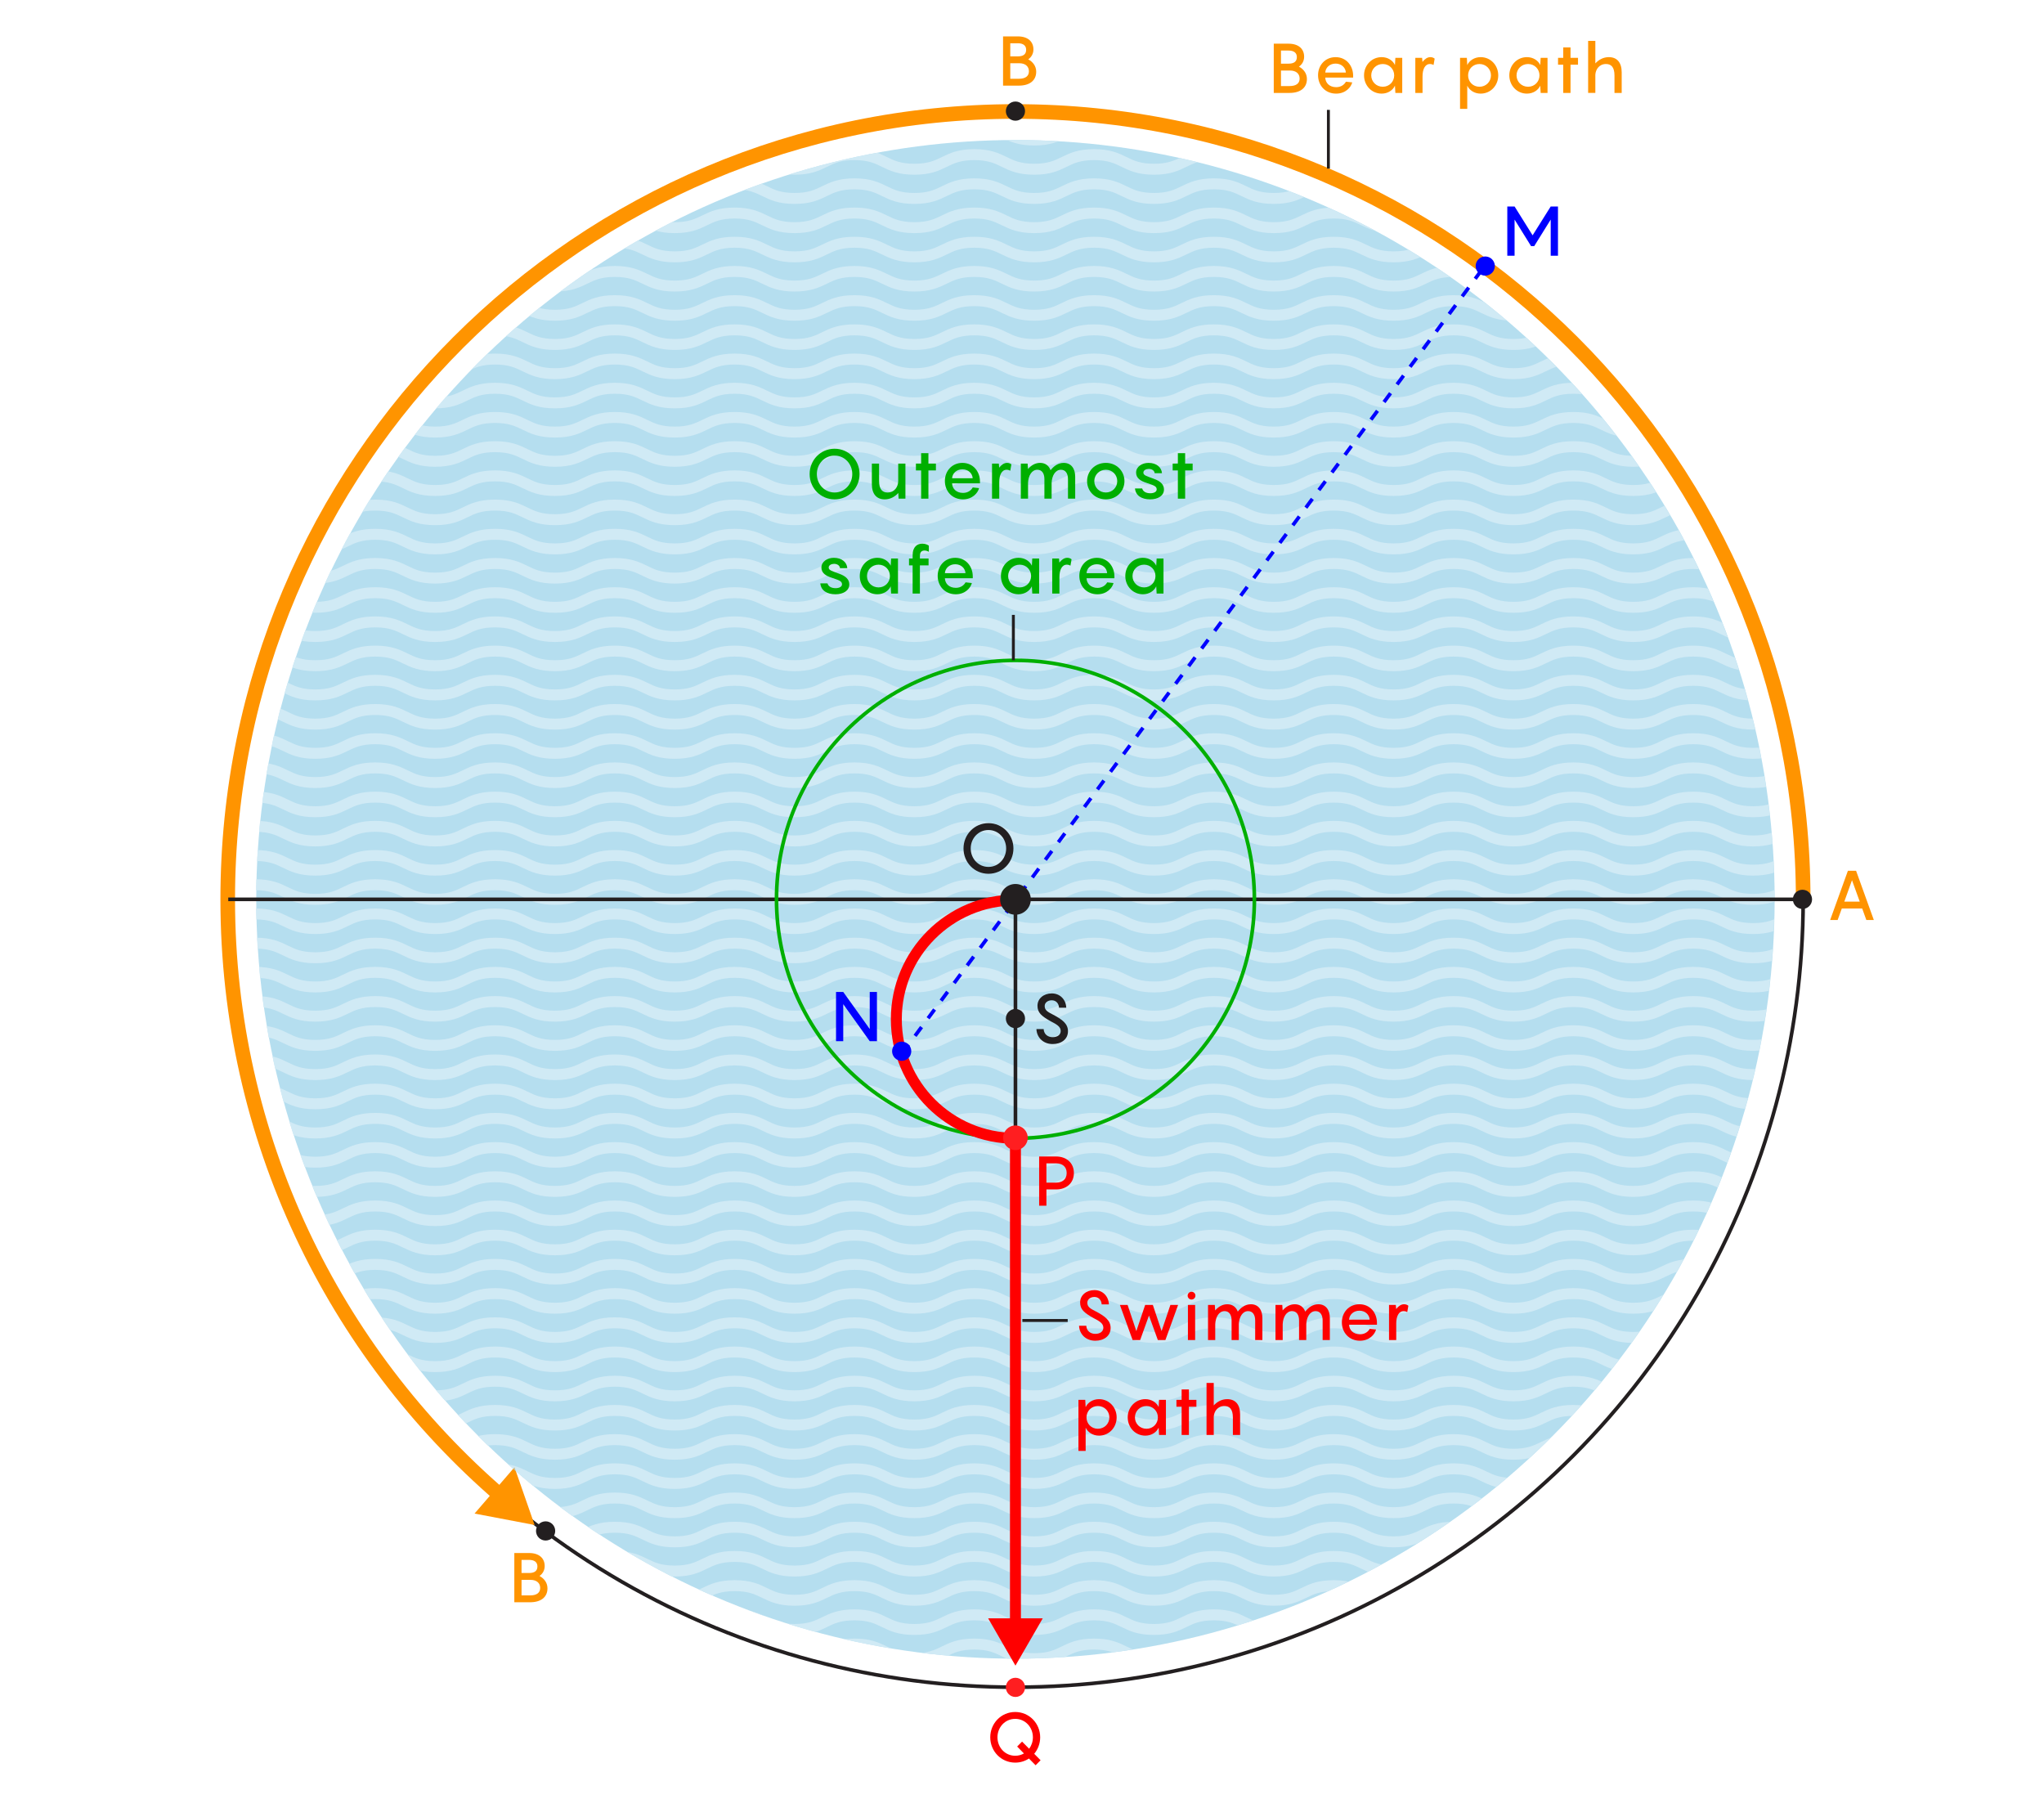 <?xml version="1.0" encoding="utf-8"?>
<!-- Generator: Adobe Illustrator 25.3.1, SVG Export Plug-In . SVG Version: 6.00 Build 0)  -->
<svg version="1.1" xmlns="http://www.w3.org/2000/svg" xmlns:xlink="http://www.w3.org/1999/xlink" x="0px" y="0px" width="560px"
	 height="492.701px" viewBox="0 0 560 492.701" style="enable-background:new 0 0 560 492.701;" xml:space="preserve">
<style type="text/css">
	.st0{fill:#FFFFFF;}
	.st1{fill:none;stroke:#5D5D5D;stroke-miterlimit:10;}
	.st2{fill:#666666;}
	.st3{fill:#9A9A9A;}
	.st4{fill:#999999;}
	.st5{fill:none;}
	.st6{fill:#1A1A1A;}
	.st7{fill:#CCCCCC;}
	.st8{fill:#363636;}
	.st9{fill:none;stroke:#231F20;stroke-miterlimit:10;}
	.st10{fill:none;stroke:#FF9400;stroke-width:4;stroke-miterlimit:10;}
	.st11{fill:#FF9400;}
	.st12{fill:none;stroke:#FFFFFF;stroke-width:4;stroke-miterlimit:10;}
	.st13{opacity:0.59;}
	.st14{fill:#82C7E4;}
	.st15{clip-path:url(#SVGID_2_);}
	.st16{fill:none;stroke:#B0DBEE;stroke-width:3;stroke-miterlimit:10;}
	.st17{fill:#231F20;}
	.st18{fill:#FF0000;}
	.st19{fill:#0086FF;}
	.st20{clip-path:url(#SVGID_4_);}
	.st21{fill:none;stroke:#00AF00;stroke-miterlimit:10;}
	.st22{fill:none;stroke:#FF0000;stroke-width:3;stroke-miterlimit:10;}
	.st23{fill:#FF1E20;}
	.st24{fill:#0000FF;}
	.st25{fill:none;stroke:#0000FF;stroke-miterlimit:10;stroke-dasharray:3,3;}
	.st26{fill:#00AF00;}
	.st27{fill:none;stroke:#231F20;stroke-width:0.8;stroke-miterlimit:10;}
	.st28{clip-path:url(#SVGID_6_);}
	.st29{fill:none;stroke:#FF0000;stroke-width:2.5;stroke-miterlimit:10;}
	.st30{clip-path:url(#SVGID_8_);}
	.st31{clip-path:url(#SVGID_10_);}
	.st32{clip-path:url(#SVGID_12_);}
	.st33{fill:none;stroke:#FF0000;stroke-width:1.3;stroke-miterlimit:10;}
	.st34{fill:none;stroke:#FF0000;stroke-width:1.3;stroke-miterlimit:10;stroke-dasharray:3.041,3.041;}
	.st35{fill:none;stroke:#0086FF;stroke-miterlimit:10;}
	.st36{fill:none;stroke:#FF0000;stroke-width:2;stroke-miterlimit:10;}
	.st37{fill:none;stroke:#FF0000;stroke-width:1.3;stroke-miterlimit:10;stroke-dasharray:3,3;}
	.st38{clip-path:url(#SVGID_14_);}
	.st39{clip-path:url(#SVGID_16_);}
</style>
<g id="STYLES_and_NOTES">
</g>
<g id="Infog">
	<circle class="st9" cx="278.205" cy="246.358" r="215.816"/>
	<g>
		<g>
			<path class="st10" d="M137.341,409.867c-45.898-39.577-74.952-98.15-74.952-163.51
				c0-119.192,96.624-215.816,215.816-215.816c119.192,0,215.816,96.624,215.816,215.816"/>
			<g>
				<polygon class="st11" points="140.955,401.923 146.471,417.74 130.014,414.611 				"/>
			</g>
		</g>
	</g>
	<g class="st13">
		<circle class="st14" cx="278.205" cy="246.358" r="208"/>
		<g>
			<defs>
				<circle id="SVGID_3_" cx="278.156" cy="246.358" r="208"/>
			</defs>
			<clipPath id="SVGID_2_">
				<use xlink:href="#SVGID_3_"  style="overflow:visible;"/>
			</clipPath>
			<g class="st15">
				<g>
					<path class="st16" d="M37.156,2.358c8.205,0,8.205,4,16.41,4c8.207,0,8.207-4,16.413-4
						c8.205,0,8.205,4,16.41,4c8.206,0,8.206-4,16.412-4c8.206,0,8.206,4,16.412,4
						c8.205,0,8.205-4,16.411-4c8.206,0,8.206,4,16.412,4c8.207,0,8.207-4,16.414-4
						c8.206,0,8.206,4,16.413,4c8.206,0,8.206-4,16.412-4c8.206,0,8.206,4,16.412,4
						c8.206,0,8.206-4,16.413-4c8.207,0,8.207,4,16.413,4c8.208,0,8.208-4,16.415-4c8.207,0,8.207,4,16.413,4
						c8.207,0,8.207-4,16.413-4c8.205,0,8.205,4,16.411,4c8.206,0,8.206-4,16.411-4c8.207,0,8.207,4,16.413,4
						c8.208,0,8.208-4,16.416-4c8.206,0,8.206,4,16.413,4c8.207,0,8.207-4,16.414-4
						c8.207,0,8.207,4,16.415,4c8.208,0,8.208-4,16.417-4c8.206,0,8.206,4,16.412,4c8.209,0,8.209-4,16.418-4
						c8.209,0,8.209,4,16.419,4c8.211,0,8.211-4,16.421-4s8.211,4,16.421,4"/>
				</g>
				<g>
					<path class="st16" d="M37.156,10.358c8.205,0,8.205,4,16.41,4c8.207,0,8.207-4,16.413-4
						c8.205,0,8.205,4,16.41,4c8.206,0,8.206-4,16.412-4c8.206,0,8.206,4,16.412,4
						c8.205,0,8.205-4,16.411-4c8.206,0,8.206,4,16.412,4c8.207,0,8.207-4,16.414-4
						c8.206,0,8.206,4,16.413,4c8.206,0,8.206-4,16.412-4c8.206,0,8.206,4,16.412,4
						c8.206,0,8.206-4,16.413-4c8.207,0,8.207,4,16.413,4c8.208,0,8.208-4,16.415-4c8.207,0,8.207,4,16.413,4
						c8.207,0,8.207-4,16.413-4c8.205,0,8.205,4,16.411,4c8.206,0,8.206-4,16.411-4c8.207,0,8.207,4,16.413,4
						c8.208,0,8.208-4,16.416-4c8.206,0,8.206,4,16.413,4c8.207,0,8.207-4,16.414-4
						c8.207,0,8.207,4,16.415,4c8.208,0,8.208-4,16.417-4c8.206,0,8.206,4,16.412,4c8.209,0,8.209-4,16.418-4
						c8.209,0,8.209,4,16.419,4c8.211,0,8.211-4,16.421-4s8.211,4,16.421,4"/>
				</g>
				<g>
					<path class="st16" d="M37.156,18.358c8.205,0,8.205,4,16.41,4c8.207,0,8.207-4,16.413-4
						c8.205,0,8.205,4,16.41,4c8.206,0,8.206-4,16.412-4c8.206,0,8.206,4,16.412,4
						c8.205,0,8.205-4,16.411-4c8.206,0,8.206,4,16.412,4c8.207,0,8.207-4,16.414-4
						c8.206,0,8.206,4,16.413,4c8.206,0,8.206-4,16.412-4c8.206,0,8.206,4,16.412,4
						c8.206,0,8.206-4,16.413-4c8.207,0,8.207,4,16.413,4c8.208,0,8.208-4,16.415-4c8.207,0,8.207,4,16.413,4
						c8.207,0,8.207-4,16.413-4c8.205,0,8.205,4,16.411,4c8.206,0,8.206-4,16.411-4c8.207,0,8.207,4,16.413,4
						c8.208,0,8.208-4,16.416-4c8.206,0,8.206,4,16.413,4c8.207,0,8.207-4,16.414-4
						c8.207,0,8.207,4,16.415,4c8.208,0,8.208-4,16.417-4c8.206,0,8.206,4,16.412,4c8.209,0,8.209-4,16.418-4
						c8.209,0,8.209,4,16.419,4c8.211,0,8.211-4,16.421-4s8.211,4,16.421,4"/>
				</g>
				<g>
					<path class="st16" d="M37.156,26.358c8.205,0,8.205,4,16.41,4c8.207,0,8.207-4,16.413-4
						c8.205,0,8.205,4,16.41,4c8.206,0,8.206-4,16.412-4c8.206,0,8.206,4,16.412,4
						c8.205,0,8.205-4,16.411-4c8.206,0,8.206,4,16.412,4c8.207,0,8.207-4,16.414-4
						c8.206,0,8.206,4,16.413,4c8.206,0,8.206-4,16.412-4c8.206,0,8.206,4,16.412,4
						c8.206,0,8.206-4,16.413-4c8.207,0,8.207,4,16.413,4c8.208,0,8.208-4,16.415-4c8.207,0,8.207,4,16.413,4
						c8.207,0,8.207-4,16.413-4c8.205,0,8.205,4,16.411,4c8.206,0,8.206-4,16.411-4c8.207,0,8.207,4,16.413,4
						c8.208,0,8.208-4,16.416-4c8.206,0,8.206,4,16.413,4c8.207,0,8.207-4,16.414-4
						c8.207,0,8.207,4,16.415,4c8.208,0,8.208-4,16.417-4c8.206,0,8.206,4,16.412,4c8.209,0,8.209-4,16.418-4
						c8.209,0,8.209,4,16.419,4c8.211,0,8.211-4,16.421-4s8.211,4,16.421,4"/>
				</g>
				<g>
					<path class="st16" d="M37.156,34.358c8.205,0,8.205,4,16.41,4c8.207,0,8.207-4,16.413-4
						c8.205,0,8.205,4,16.41,4c8.206,0,8.206-4,16.412-4c8.206,0,8.206,4,16.412,4
						c8.205,0,8.205-4,16.411-4c8.206,0,8.206,4,16.412,4c8.207,0,8.207-4,16.414-4
						c8.206,0,8.206,4,16.413,4c8.206,0,8.206-4,16.412-4c8.206,0,8.206,4,16.412,4
						c8.206,0,8.206-4,16.413-4c8.207,0,8.207,4,16.413,4c8.208,0,8.208-4,16.415-4c8.207,0,8.207,4,16.413,4
						c8.207,0,8.207-4,16.413-4c8.205,0,8.205,4,16.411,4c8.206,0,8.206-4,16.411-4c8.207,0,8.207,4,16.413,4
						c8.208,0,8.208-4,16.416-4c8.206,0,8.206,4,16.413,4c8.207,0,8.207-4,16.414-4
						c8.207,0,8.207,4,16.415,4c8.208,0,8.208-4,16.417-4c8.206,0,8.206,4,16.412,4c8.209,0,8.209-4,16.418-4
						c8.209,0,8.209,4,16.419,4c8.211,0,8.211-4,16.421-4s8.211,4,16.421,4"/>
				</g>
				<g>
					<path class="st16" d="M37.156,42.358c8.205,0,8.205,4,16.41,4c8.207,0,8.207-4,16.413-4
						c8.205,0,8.205,4,16.41,4c8.206,0,8.206-4,16.412-4c8.206,0,8.206,4,16.412,4
						c8.205,0,8.205-4,16.411-4c8.206,0,8.206,4,16.412,4c8.207,0,8.207-4,16.414-4
						c8.206,0,8.206,4,16.413,4c8.206,0,8.206-4,16.412-4c8.206,0,8.206,4,16.412,4
						c8.206,0,8.206-4,16.413-4c8.207,0,8.207,4,16.413,4c8.208,0,8.208-4,16.415-4c8.207,0,8.207,4,16.413,4
						c8.207,0,8.207-4,16.413-4c8.205,0,8.205,4,16.411,4c8.206,0,8.206-4,16.411-4c8.207,0,8.207,4,16.413,4
						c8.208,0,8.208-4,16.416-4c8.206,0,8.206,4,16.413,4c8.207,0,8.207-4,16.414-4
						c8.207,0,8.207,4,16.415,4c8.208,0,8.208-4,16.417-4c8.206,0,8.206,4,16.412,4c8.209,0,8.209-4,16.418-4
						c8.209,0,8.209,4,16.419,4c8.211,0,8.211-4,16.421-4s8.211,4,16.421,4"/>
				</g>
				<g>
					<path class="st16" d="M37.156,50.358c8.205,0,8.205,4,16.41,4c8.207,0,8.207-4,16.413-4
						c8.205,0,8.205,4,16.41,4c8.206,0,8.206-4,16.412-4c8.206,0,8.206,4,16.412,4
						c8.205,0,8.205-4,16.411-4c8.206,0,8.206,4,16.412,4c8.207,0,8.207-4,16.414-4
						c8.206,0,8.206,4,16.413,4c8.206,0,8.206-4,16.412-4c8.206,0,8.206,4,16.412,4
						c8.206,0,8.206-4,16.413-4c8.207,0,8.207,4,16.413,4c8.208,0,8.208-4,16.415-4c8.207,0,8.207,4,16.413,4
						c8.207,0,8.207-4,16.413-4c8.205,0,8.205,4,16.411,4c8.206,0,8.206-4,16.411-4c8.207,0,8.207,4,16.413,4
						c8.208,0,8.208-4,16.416-4c8.206,0,8.206,4,16.413,4c8.207,0,8.207-4,16.414-4
						c8.207,0,8.207,4,16.415,4c8.208,0,8.208-4,16.417-4c8.206,0,8.206,4,16.412,4c8.209,0,8.209-4,16.418-4
						c8.209,0,8.209,4,16.419,4c8.211,0,8.211-4,16.421-4s8.211,4,16.421,4"/>
				</g>
				<g>
					<path class="st16" d="M37.156,58.358c8.205,0,8.205,4,16.41,4c8.207,0,8.207-4,16.413-4
						c8.205,0,8.205,4,16.41,4c8.206,0,8.206-4,16.412-4c8.206,0,8.206,4,16.412,4
						c8.205,0,8.205-4,16.411-4c8.206,0,8.206,4,16.412,4c8.207,0,8.207-4,16.414-4
						c8.206,0,8.206,4,16.413,4c8.206,0,8.206-4,16.412-4c8.206,0,8.206,4,16.412,4
						c8.206,0,8.206-4,16.413-4c8.207,0,8.207,4,16.413,4c8.208,0,8.208-4,16.415-4c8.207,0,8.207,4,16.413,4
						c8.207,0,8.207-4,16.413-4c8.205,0,8.205,4,16.411,4c8.206,0,8.206-4,16.411-4c8.207,0,8.207,4,16.413,4
						c8.208,0,8.208-4,16.416-4c8.206,0,8.206,4,16.413,4c8.207,0,8.207-4,16.414-4
						c8.207,0,8.207,4,16.415,4c8.208,0,8.208-4,16.417-4c8.206,0,8.206,4,16.412,4c8.209,0,8.209-4,16.418-4
						c8.209,0,8.209,4,16.419,4c8.211,0,8.211-4,16.421-4s8.211,4,16.421,4"/>
				</g>
				<g>
					<path class="st16" d="M37.156,66.358c8.205,0,8.205,4,16.41,4c8.207,0,8.207-4,16.413-4
						c8.205,0,8.205,4,16.41,4c8.206,0,8.206-4,16.412-4c8.206,0,8.206,4,16.412,4
						c8.205,0,8.205-4,16.411-4c8.206,0,8.206,4,16.412,4c8.207,0,8.207-4,16.414-4
						c8.206,0,8.206,4,16.413,4c8.206,0,8.206-4,16.412-4c8.206,0,8.206,4,16.412,4
						c8.206,0,8.206-4,16.413-4c8.207,0,8.207,4,16.413,4c8.208,0,8.208-4,16.415-4c8.207,0,8.207,4,16.413,4
						c8.207,0,8.207-4,16.413-4c8.205,0,8.205,4,16.411,4c8.206,0,8.206-4,16.411-4c8.207,0,8.207,4,16.413,4
						c8.208,0,8.208-4,16.416-4c8.206,0,8.206,4,16.413,4c8.207,0,8.207-4,16.414-4
						c8.207,0,8.207,4,16.415,4c8.208,0,8.208-4,16.417-4c8.206,0,8.206,4,16.412,4c8.209,0,8.209-4,16.418-4
						c8.209,0,8.209,4,16.419,4c8.211,0,8.211-4,16.421-4s8.211,4,16.421,4"/>
				</g>
				<g>
					<path class="st16" d="M37.156,74.358c8.205,0,8.205,4,16.41,4c8.207,0,8.207-4,16.413-4
						c8.205,0,8.205,4,16.41,4c8.206,0,8.206-4,16.412-4c8.206,0,8.206,4,16.412,4
						c8.205,0,8.205-4,16.411-4c8.206,0,8.206,4,16.412,4c8.207,0,8.207-4,16.414-4
						c8.206,0,8.206,4,16.413,4c8.206,0,8.206-4,16.412-4c8.206,0,8.206,4,16.412,4
						c8.206,0,8.206-4,16.413-4c8.207,0,8.207,4,16.413,4c8.208,0,8.208-4,16.415-4c8.207,0,8.207,4,16.413,4
						c8.207,0,8.207-4,16.413-4c8.205,0,8.205,4,16.411,4c8.206,0,8.206-4,16.411-4c8.207,0,8.207,4,16.413,4
						c8.208,0,8.208-4,16.416-4c8.206,0,8.206,4,16.413,4c8.207,0,8.207-4,16.414-4
						c8.207,0,8.207,4,16.415,4c8.208,0,8.208-4,16.417-4c8.206,0,8.206,4,16.412,4c8.209,0,8.209-4,16.418-4
						c8.209,0,8.209,4,16.419,4c8.211,0,8.211-4,16.421-4s8.211,4,16.421,4"/>
				</g>
				<g>
					<path class="st16" d="M37.156,82.358c8.205,0,8.205,4,16.41,4c8.207,0,8.207-4,16.413-4
						c8.205,0,8.205,4,16.41,4c8.206,0,8.206-4,16.412-4c8.206,0,8.206,4,16.412,4
						c8.205,0,8.205-4,16.411-4c8.206,0,8.206,4,16.412,4c8.207,0,8.207-4,16.414-4
						c8.206,0,8.206,4,16.413,4c8.206,0,8.206-4,16.412-4c8.206,0,8.206,4,16.412,4
						c8.206,0,8.206-4,16.413-4c8.207,0,8.207,4,16.413,4c8.208,0,8.208-4,16.415-4c8.207,0,8.207,4,16.413,4
						c8.207,0,8.207-4,16.413-4c8.205,0,8.205,4,16.411,4c8.206,0,8.206-4,16.411-4c8.207,0,8.207,4,16.413,4
						c8.208,0,8.208-4,16.416-4c8.206,0,8.206,4,16.413,4c8.207,0,8.207-4,16.414-4
						c8.207,0,8.207,4,16.415,4c8.208,0,8.208-4,16.417-4c8.206,0,8.206,4,16.412,4c8.209,0,8.209-4,16.418-4
						c8.209,0,8.209,4,16.419,4c8.211,0,8.211-4,16.421-4s8.211,4,16.421,4"/>
				</g>
				<g>
					<path class="st16" d="M37.156,90.358c8.205,0,8.205,4,16.41,4c8.207,0,8.207-4,16.413-4
						c8.205,0,8.205,4,16.41,4c8.206,0,8.206-4,16.412-4c8.206,0,8.206,4,16.412,4
						c8.205,0,8.205-4,16.411-4c8.206,0,8.206,4,16.412,4c8.207,0,8.207-4,16.414-4
						c8.206,0,8.206,4,16.413,4c8.206,0,8.206-4,16.412-4c8.206,0,8.206,4,16.412,4
						c8.206,0,8.206-4,16.413-4c8.207,0,8.207,4,16.413,4c8.208,0,8.208-4,16.415-4c8.207,0,8.207,4,16.413,4
						c8.207,0,8.207-4,16.413-4c8.205,0,8.205,4,16.411,4c8.206,0,8.206-4,16.411-4c8.207,0,8.207,4,16.413,4
						c8.208,0,8.208-4,16.416-4c8.206,0,8.206,4,16.413,4c8.207,0,8.207-4,16.414-4
						c8.207,0,8.207,4,16.415,4c8.208,0,8.208-4,16.417-4c8.206,0,8.206,4,16.412,4c8.209,0,8.209-4,16.418-4
						c8.209,0,8.209,4,16.419,4c8.211,0,8.211-4,16.421-4s8.211,4,16.421,4"/>
				</g>
				<g>
					<path class="st16" d="M37.156,98.358c8.205,0,8.205,4,16.41,4c8.207,0,8.207-4,16.413-4
						c8.205,0,8.205,4,16.41,4c8.206,0,8.206-4,16.412-4c8.206,0,8.206,4,16.412,4
						c8.205,0,8.205-4,16.411-4c8.206,0,8.206,4,16.412,4c8.207,0,8.207-4,16.414-4
						c8.206,0,8.206,4,16.413,4c8.206,0,8.206-4,16.412-4c8.206,0,8.206,4,16.412,4
						c8.206,0,8.206-4,16.413-4c8.207,0,8.207,4,16.413,4c8.208,0,8.208-4,16.415-4c8.207,0,8.207,4,16.413,4
						c8.207,0,8.207-4,16.413-4c8.205,0,8.205,4,16.411,4c8.206,0,8.206-4,16.411-4c8.207,0,8.207,4,16.413,4
						c8.208,0,8.208-4,16.416-4c8.206,0,8.206,4,16.413,4c8.207,0,8.207-4,16.414-4
						c8.207,0,8.207,4,16.415,4c8.208,0,8.208-4,16.417-4c8.206,0,8.206,4,16.412,4c8.209,0,8.209-4,16.418-4
						c8.209,0,8.209,4,16.419,4c8.211,0,8.211-4,16.421-4s8.211,4,16.421,4"/>
				</g>
				<g>
					<path class="st16" d="M37.156,106.358c8.205,0,8.205,4,16.41,4c8.207,0,8.207-4,16.413-4
						c8.205,0,8.205,4,16.41,4c8.206,0,8.206-4,16.412-4c8.206,0,8.206,4,16.412,4
						c8.205,0,8.205-4,16.411-4c8.206,0,8.206,4,16.412,4c8.207,0,8.207-4,16.414-4
						c8.206,0,8.206,4,16.413,4c8.206,0,8.206-4,16.412-4c8.206,0,8.206,4,16.412,4
						c8.206,0,8.206-4,16.413-4c8.207,0,8.207,4,16.413,4c8.208,0,8.208-4,16.415-4c8.207,0,8.207,4,16.413,4
						c8.207,0,8.207-4,16.413-4c8.205,0,8.205,4,16.411,4c8.206,0,8.206-4,16.411-4c8.207,0,8.207,4,16.413,4
						c8.208,0,8.208-4,16.416-4c8.206,0,8.206,4,16.413,4c8.207,0,8.207-4,16.414-4
						c8.207,0,8.207,4,16.415,4c8.208,0,8.208-4,16.417-4c8.206,0,8.206,4,16.412,4c8.209,0,8.209-4,16.418-4
						c8.209,0,8.209,4,16.419,4c8.211,0,8.211-4,16.421-4s8.211,4,16.421,4"/>
				</g>
				<g>
					<path class="st16" d="M37.156,114.358c8.205,0,8.205,4,16.41,4c8.207,0,8.207-4,16.413-4
						c8.205,0,8.205,4,16.41,4c8.206,0,8.206-4,16.412-4c8.206,0,8.206,4,16.412,4
						c8.205,0,8.205-4,16.411-4c8.206,0,8.206,4,16.412,4c8.207,0,8.207-4,16.414-4
						c8.206,0,8.206,4,16.413,4c8.206,0,8.206-4,16.412-4c8.206,0,8.206,4,16.412,4
						c8.206,0,8.206-4,16.413-4c8.207,0,8.207,4,16.413,4c8.208,0,8.208-4,16.415-4c8.207,0,8.207,4,16.413,4
						c8.207,0,8.207-4,16.413-4c8.205,0,8.205,4,16.411,4c8.206,0,8.206-4,16.411-4c8.207,0,8.207,4,16.413,4
						c8.208,0,8.208-4,16.416-4c8.206,0,8.206,4,16.413,4c8.207,0,8.207-4,16.414-4
						c8.207,0,8.207,4,16.415,4c8.208,0,8.208-4,16.417-4c8.206,0,8.206,4,16.412,4c8.209,0,8.209-4,16.418-4
						c8.209,0,8.209,4,16.419,4c8.211,0,8.211-4,16.421-4s8.211,4,16.421,4"/>
				</g>
				<g>
					<path class="st16" d="M37.156,122.358c8.205,0,8.205,4,16.41,4c8.207,0,8.207-4,16.413-4
						c8.205,0,8.205,4,16.41,4c8.206,0,8.206-4,16.412-4c8.206,0,8.206,4,16.412,4
						c8.205,0,8.205-4,16.411-4c8.206,0,8.206,4,16.412,4c8.207,0,8.207-4,16.414-4
						c8.206,0,8.206,4,16.413,4c8.206,0,8.206-4,16.412-4c8.206,0,8.206,4,16.412,4
						c8.206,0,8.206-4,16.413-4c8.207,0,8.207,4,16.413,4c8.208,0,8.208-4,16.415-4c8.207,0,8.207,4,16.413,4
						c8.207,0,8.207-4,16.413-4c8.205,0,8.205,4,16.411,4c8.206,0,8.206-4,16.411-4c8.207,0,8.207,4,16.413,4
						c8.208,0,8.208-4,16.416-4c8.206,0,8.206,4,16.413,4c8.207,0,8.207-4,16.414-4
						c8.207,0,8.207,4,16.415,4c8.208,0,8.208-4,16.417-4c8.206,0,8.206,4,16.412,4c8.209,0,8.209-4,16.418-4
						c8.209,0,8.209,4,16.419,4c8.211,0,8.211-4,16.421-4s8.211,4,16.421,4"/>
				</g>
				<g>
					<path class="st16" d="M37.156,130.358c8.205,0,8.205,4,16.41,4c8.207,0,8.207-4,16.413-4
						c8.205,0,8.205,4,16.41,4c8.206,0,8.206-4,16.412-4c8.206,0,8.206,4,16.412,4
						c8.205,0,8.205-4,16.411-4c8.206,0,8.206,4,16.412,4c8.207,0,8.207-4,16.414-4
						c8.206,0,8.206,4,16.413,4c8.206,0,8.206-4,16.412-4c8.206,0,8.206,4,16.412,4
						c8.206,0,8.206-4,16.413-4c8.207,0,8.207,4,16.413,4c8.208,0,8.208-4,16.415-4c8.207,0,8.207,4,16.413,4
						c8.207,0,8.207-4,16.413-4c8.205,0,8.205,4,16.411,4c8.206,0,8.206-4,16.411-4c8.207,0,8.207,4,16.413,4
						c8.208,0,8.208-4,16.416-4c8.206,0,8.206,4,16.413,4c8.207,0,8.207-4,16.414-4
						c8.207,0,8.207,4,16.415,4c8.208,0,8.208-4,16.417-4c8.206,0,8.206,4,16.412,4c8.209,0,8.209-4,16.418-4
						c8.209,0,8.209,4,16.419,4c8.211,0,8.211-4,16.421-4s8.211,4,16.421,4"/>
				</g>
				<g>
					<path class="st16" d="M37.156,138.358c8.205,0,8.205,4,16.41,4c8.207,0,8.207-4,16.413-4
						c8.205,0,8.205,4,16.41,4c8.206,0,8.206-4,16.412-4c8.206,0,8.206,4,16.412,4
						c8.205,0,8.205-4,16.411-4c8.206,0,8.206,4,16.412,4c8.207,0,8.207-4,16.414-4
						c8.206,0,8.206,4,16.413,4c8.206,0,8.206-4,16.412-4c8.206,0,8.206,4,16.412,4
						c8.206,0,8.206-4,16.413-4c8.207,0,8.207,4,16.413,4c8.208,0,8.208-4,16.415-4c8.207,0,8.207,4,16.413,4
						c8.207,0,8.207-4,16.413-4c8.205,0,8.205,4,16.411,4c8.206,0,8.206-4,16.411-4c8.207,0,8.207,4,16.413,4
						c8.208,0,8.208-4,16.416-4c8.206,0,8.206,4,16.413,4c8.207,0,8.207-4,16.414-4
						c8.207,0,8.207,4,16.415,4c8.208,0,8.208-4,16.417-4c8.206,0,8.206,4,16.412,4c8.209,0,8.209-4,16.418-4
						c8.209,0,8.209,4,16.419,4c8.211,0,8.211-4,16.421-4s8.211,4,16.421,4"/>
				</g>
				<g>
					<path class="st16" d="M37.156,146.358c8.205,0,8.205,4,16.41,4c8.207,0,8.207-4,16.413-4
						c8.205,0,8.205,4,16.41,4c8.206,0,8.206-4,16.412-4c8.206,0,8.206,4,16.412,4
						c8.205,0,8.205-4,16.411-4c8.206,0,8.206,4,16.412,4c8.207,0,8.207-4,16.414-4
						c8.206,0,8.206,4,16.413,4c8.206,0,8.206-4,16.412-4c8.206,0,8.206,4,16.412,4
						c8.206,0,8.206-4,16.413-4c8.207,0,8.207,4,16.413,4c8.208,0,8.208-4,16.415-4c8.207,0,8.207,4,16.413,4
						c8.207,0,8.207-4,16.413-4c8.205,0,8.205,4,16.411,4c8.206,0,8.206-4,16.411-4c8.207,0,8.207,4,16.413,4
						c8.208,0,8.208-4,16.416-4c8.206,0,8.206,4,16.413,4c8.207,0,8.207-4,16.414-4
						c8.207,0,8.207,4,16.415,4c8.208,0,8.208-4,16.417-4c8.206,0,8.206,4,16.412,4c8.209,0,8.209-4,16.418-4
						c8.209,0,8.209,4,16.419,4c8.211,0,8.211-4,16.421-4s8.211,4,16.421,4"/>
				</g>
				<g>
					<path class="st16" d="M37.156,154.358c8.205,0,8.205,4,16.41,4c8.207,0,8.207-4,16.413-4
						c8.205,0,8.205,4,16.41,4c8.206,0,8.206-4,16.412-4c8.206,0,8.206,4,16.412,4
						c8.205,0,8.205-4,16.411-4c8.206,0,8.206,4,16.412,4c8.207,0,8.207-4,16.414-4
						c8.206,0,8.206,4,16.413,4c8.206,0,8.206-4,16.412-4c8.206,0,8.206,4,16.412,4
						c8.206,0,8.206-4,16.413-4c8.207,0,8.207,4,16.413,4c8.208,0,8.208-4,16.415-4c8.207,0,8.207,4,16.413,4
						c8.207,0,8.207-4,16.413-4c8.205,0,8.205,4,16.411,4c8.206,0,8.206-4,16.411-4c8.207,0,8.207,4,16.413,4
						c8.208,0,8.208-4,16.416-4c8.206,0,8.206,4,16.413,4c8.207,0,8.207-4,16.414-4
						c8.207,0,8.207,4,16.415,4c8.208,0,8.208-4,16.417-4c8.206,0,8.206,4,16.412,4c8.209,0,8.209-4,16.418-4
						c8.209,0,8.209,4,16.419,4c8.211,0,8.211-4,16.421-4s8.211,4,16.421,4"/>
				</g>
				<g>
					<path class="st16" d="M37.156,162.358c8.205,0,8.205,4,16.41,4c8.207,0,8.207-4,16.413-4
						c8.205,0,8.205,4,16.41,4c8.206,0,8.206-4,16.412-4c8.206,0,8.206,4,16.412,4
						c8.205,0,8.205-4,16.411-4c8.206,0,8.206,4,16.412,4c8.207,0,8.207-4,16.414-4
						c8.206,0,8.206,4,16.413,4c8.206,0,8.206-4,16.412-4c8.206,0,8.206,4,16.412,4
						c8.206,0,8.206-4,16.413-4c8.207,0,8.207,4,16.413,4c8.208,0,8.208-4,16.415-4c8.207,0,8.207,4,16.413,4
						c8.207,0,8.207-4,16.413-4c8.205,0,8.205,4,16.411,4c8.206,0,8.206-4,16.411-4c8.207,0,8.207,4,16.413,4
						c8.208,0,8.208-4,16.416-4c8.206,0,8.206,4,16.413,4c8.207,0,8.207-4,16.414-4
						c8.207,0,8.207,4,16.415,4c8.208,0,8.208-4,16.417-4c8.206,0,8.206,4,16.412,4c8.209,0,8.209-4,16.418-4
						c8.209,0,8.209,4,16.419,4c8.211,0,8.211-4,16.421-4s8.211,4,16.421,4"/>
				</g>
				<g>
					<path class="st16" d="M37.156,170.358c8.205,0,8.205,4,16.41,4c8.207,0,8.207-4,16.413-4
						c8.205,0,8.205,4,16.41,4c8.206,0,8.206-4,16.412-4c8.206,0,8.206,4,16.412,4
						c8.205,0,8.205-4,16.411-4c8.206,0,8.206,4,16.412,4c8.207,0,8.207-4,16.414-4
						c8.206,0,8.206,4,16.413,4c8.206,0,8.206-4,16.412-4c8.206,0,8.206,4,16.412,4
						c8.206,0,8.206-4,16.413-4c8.207,0,8.207,4,16.413,4c8.208,0,8.208-4,16.415-4c8.207,0,8.207,4,16.413,4
						c8.207,0,8.207-4,16.413-4c8.205,0,8.205,4,16.411,4c8.206,0,8.206-4,16.411-4c8.207,0,8.207,4,16.413,4
						c8.208,0,8.208-4,16.416-4c8.206,0,8.206,4,16.413,4c8.207,0,8.207-4,16.414-4
						c8.207,0,8.207,4,16.415,4c8.208,0,8.208-4,16.417-4c8.206,0,8.206,4,16.412,4c8.209,0,8.209-4,16.418-4
						c8.209,0,8.209,4,16.419,4c8.211,0,8.211-4,16.421-4s8.211,4,16.421,4"/>
				</g>
				<g>
					<path class="st16" d="M37.156,178.358c8.205,0,8.205,4,16.41,4c8.207,0,8.207-4,16.413-4
						c8.205,0,8.205,4,16.41,4c8.206,0,8.206-4,16.412-4c8.206,0,8.206,4,16.412,4
						c8.205,0,8.205-4,16.411-4c8.206,0,8.206,4,16.412,4c8.207,0,8.207-4,16.414-4
						c8.206,0,8.206,4,16.413,4c8.206,0,8.206-4,16.412-4c8.206,0,8.206,4,16.412,4
						c8.206,0,8.206-4,16.413-4c8.207,0,8.207,4,16.413,4c8.208,0,8.208-4,16.415-4c8.207,0,8.207,4,16.413,4
						c8.207,0,8.207-4,16.413-4c8.205,0,8.205,4,16.411,4c8.206,0,8.206-4,16.411-4c8.207,0,8.207,4,16.413,4
						c8.208,0,8.208-4,16.416-4c8.206,0,8.206,4,16.413,4c8.207,0,8.207-4,16.414-4
						c8.207,0,8.207,4,16.415,4c8.208,0,8.208-4,16.417-4c8.206,0,8.206,4,16.412,4c8.209,0,8.209-4,16.418-4
						c8.209,0,8.209,4,16.419,4c8.211,0,8.211-4,16.421-4s8.211,4,16.421,4"/>
				</g>
				<g>
					<path class="st16" d="M37.156,186.358c8.205,0,8.205,4,16.41,4c8.207,0,8.207-4,16.413-4
						c8.205,0,8.205,4,16.41,4c8.206,0,8.206-4,16.412-4c8.206,0,8.206,4,16.412,4
						c8.205,0,8.205-4,16.411-4c8.206,0,8.206,4,16.412,4c8.207,0,8.207-4,16.414-4
						c8.206,0,8.206,4,16.413,4c8.206,0,8.206-4,16.412-4c8.206,0,8.206,4,16.412,4
						c8.206,0,8.206-4,16.413-4c8.207,0,8.207,4,16.413,4c8.208,0,8.208-4,16.415-4c8.207,0,8.207,4,16.413,4
						c8.207,0,8.207-4,16.413-4c8.205,0,8.205,4,16.411,4c8.206,0,8.206-4,16.411-4c8.207,0,8.207,4,16.413,4
						c8.208,0,8.208-4,16.416-4c8.206,0,8.206,4,16.413,4c8.207,0,8.207-4,16.414-4
						c8.207,0,8.207,4,16.415,4c8.208,0,8.208-4,16.417-4c8.206,0,8.206,4,16.412,4c8.209,0,8.209-4,16.418-4
						c8.209,0,8.209,4,16.419,4c8.211,0,8.211-4,16.421-4s8.211,4,16.421,4"/>
				</g>
				<g>
					<path class="st16" d="M37.156,194.358c8.205,0,8.205,4,16.41,4c8.207,0,8.207-4,16.413-4
						c8.205,0,8.205,4,16.41,4c8.206,0,8.206-4,16.412-4c8.206,0,8.206,4,16.412,4
						c8.205,0,8.205-4,16.411-4c8.206,0,8.206,4,16.412,4c8.207,0,8.207-4,16.414-4
						c8.206,0,8.206,4,16.413,4c8.206,0,8.206-4,16.412-4c8.206,0,8.206,4,16.412,4
						c8.206,0,8.206-4,16.413-4c8.207,0,8.207,4,16.413,4c8.208,0,8.208-4,16.415-4c8.207,0,8.207,4,16.413,4
						c8.207,0,8.207-4,16.413-4c8.205,0,8.205,4,16.411,4c8.206,0,8.206-4,16.411-4c8.207,0,8.207,4,16.413,4
						c8.208,0,8.208-4,16.416-4c8.206,0,8.206,4,16.413,4c8.207,0,8.207-4,16.414-4
						c8.207,0,8.207,4,16.415,4c8.208,0,8.208-4,16.417-4c8.206,0,8.206,4,16.412,4c8.209,0,8.209-4,16.418-4
						c8.209,0,8.209,4,16.419,4c8.211,0,8.211-4,16.421-4s8.211,4,16.421,4"/>
				</g>
				<g>
					<path class="st16" d="M37.156,202.358c8.205,0,8.205,4,16.41,4c8.207,0,8.207-4,16.413-4
						c8.205,0,8.205,4,16.41,4c8.206,0,8.206-4,16.412-4c8.206,0,8.206,4,16.412,4
						c8.205,0,8.205-4,16.411-4c8.206,0,8.206,4,16.412,4c8.207,0,8.207-4,16.414-4
						c8.206,0,8.206,4,16.413,4c8.206,0,8.206-4,16.412-4c8.206,0,8.206,4,16.412,4
						c8.206,0,8.206-4,16.413-4c8.207,0,8.207,4,16.413,4c8.208,0,8.208-4,16.415-4c8.207,0,8.207,4,16.413,4
						c8.207,0,8.207-4,16.413-4c8.205,0,8.205,4,16.411,4c8.206,0,8.206-4,16.411-4c8.207,0,8.207,4,16.413,4
						c8.208,0,8.208-4,16.416-4c8.206,0,8.206,4,16.413,4c8.207,0,8.207-4,16.414-4
						c8.207,0,8.207,4,16.415,4c8.208,0,8.208-4,16.417-4c8.206,0,8.206,4,16.412,4c8.209,0,8.209-4,16.418-4
						c8.209,0,8.209,4,16.419,4c8.211,0,8.211-4,16.421-4s8.211,4,16.421,4"/>
				</g>
				<g>
					<path class="st16" d="M37.156,210.358c8.205,0,8.205,4,16.41,4c8.207,0,8.207-4,16.413-4
						c8.205,0,8.205,4,16.41,4c8.206,0,8.206-4,16.412-4c8.206,0,8.206,4,16.412,4
						c8.205,0,8.205-4,16.411-4c8.206,0,8.206,4,16.412,4c8.207,0,8.207-4,16.414-4
						c8.206,0,8.206,4,16.413,4c8.206,0,8.206-4,16.412-4c8.206,0,8.206,4,16.412,4
						c8.206,0,8.206-4,16.413-4c8.207,0,8.207,4,16.413,4c8.208,0,8.208-4,16.415-4c8.207,0,8.207,4,16.413,4
						c8.207,0,8.207-4,16.413-4c8.205,0,8.205,4,16.411,4c8.206,0,8.206-4,16.411-4c8.207,0,8.207,4,16.413,4
						c8.208,0,8.208-4,16.416-4c8.206,0,8.206,4,16.413,4c8.207,0,8.207-4,16.414-4
						c8.207,0,8.207,4,16.415,4c8.208,0,8.208-4,16.417-4c8.206,0,8.206,4,16.412,4c8.209,0,8.209-4,16.418-4
						c8.209,0,8.209,4,16.419,4c8.211,0,8.211-4,16.421-4s8.211,4,16.421,4"/>
				</g>
				<g>
					<path class="st16" d="M37.156,218.358c8.205,0,8.205,4,16.41,4c8.207,0,8.207-4,16.413-4
						c8.205,0,8.205,4,16.41,4c8.206,0,8.206-4,16.412-4c8.206,0,8.206,4,16.412,4
						c8.205,0,8.205-4,16.411-4c8.206,0,8.206,4,16.412,4c8.207,0,8.207-4,16.414-4
						c8.206,0,8.206,4,16.413,4c8.206,0,8.206-4,16.412-4c8.206,0,8.206,4,16.412,4
						c8.206,0,8.206-4,16.413-4c8.207,0,8.207,4,16.413,4c8.208,0,8.208-4,16.415-4c8.207,0,8.207,4,16.413,4
						c8.207,0,8.207-4,16.413-4c8.205,0,8.205,4,16.411,4c8.206,0,8.206-4,16.411-4c8.207,0,8.207,4,16.413,4
						c8.208,0,8.208-4,16.416-4c8.206,0,8.206,4,16.413,4c8.207,0,8.207-4,16.414-4
						c8.207,0,8.207,4,16.415,4c8.208,0,8.208-4,16.417-4c8.206,0,8.206,4,16.412,4c8.209,0,8.209-4,16.418-4
						c8.209,0,8.209,4,16.419,4c8.211,0,8.211-4,16.421-4s8.211,4,16.421,4"/>
				</g>
				<g>
					<path class="st16" d="M37.156,226.358c8.205,0,8.205,4,16.41,4c8.207,0,8.207-4,16.413-4
						c8.205,0,8.205,4,16.41,4c8.206,0,8.206-4,16.412-4c8.206,0,8.206,4,16.412,4
						c8.205,0,8.205-4,16.411-4c8.206,0,8.206,4,16.412,4c8.207,0,8.207-4,16.414-4
						c8.206,0,8.206,4,16.413,4c8.206,0,8.206-4,16.412-4c8.206,0,8.206,4,16.412,4
						c8.206,0,8.206-4,16.413-4c8.207,0,8.207,4,16.413,4c8.208,0,8.208-4,16.415-4c8.207,0,8.207,4,16.413,4
						c8.207,0,8.207-4,16.413-4c8.205,0,8.205,4,16.411,4c8.206,0,8.206-4,16.411-4c8.207,0,8.207,4,16.413,4
						c8.208,0,8.208-4,16.416-4c8.206,0,8.206,4,16.413,4c8.207,0,8.207-4,16.414-4
						c8.207,0,8.207,4,16.415,4c8.208,0,8.208-4,16.417-4c8.206,0,8.206,4,16.412,4c8.209,0,8.209-4,16.418-4
						c8.209,0,8.209,4,16.419,4c8.211,0,8.211-4,16.421-4s8.211,4,16.421,4"/>
				</g>
				<g>
					<path class="st16" d="M37.156,234.358c8.205,0,8.205,4,16.41,4c8.207,0,8.207-4,16.413-4
						c8.205,0,8.205,4,16.41,4c8.206,0,8.206-4,16.412-4c8.206,0,8.206,4,16.412,4
						c8.205,0,8.205-4,16.411-4c8.206,0,8.206,4,16.412,4c8.207,0,8.207-4,16.414-4
						c8.206,0,8.206,4,16.413,4c8.206,0,8.206-4,16.412-4c8.206,0,8.206,4,16.412,4
						c8.206,0,8.206-4,16.413-4c8.207,0,8.207,4,16.413,4c8.208,0,8.208-4,16.415-4c8.207,0,8.207,4,16.413,4
						c8.207,0,8.207-4,16.413-4c8.205,0,8.205,4,16.411,4c8.206,0,8.206-4,16.411-4c8.207,0,8.207,4,16.413,4
						c8.208,0,8.208-4,16.416-4c8.206,0,8.206,4,16.413,4c8.207,0,8.207-4,16.414-4
						c8.207,0,8.207,4,16.415,4c8.208,0,8.208-4,16.417-4c8.206,0,8.206,4,16.412,4c8.209,0,8.209-4,16.418-4
						c8.209,0,8.209,4,16.419,4c8.211,0,8.211-4,16.421-4s8.211,4,16.421,4"/>
				</g>
				<g>
					<path class="st16" d="M37.156,242.358c8.205,0,8.205,4,16.41,4c8.207,0,8.207-4,16.413-4
						c8.205,0,8.205,4,16.41,4c8.206,0,8.206-4,16.412-4c8.206,0,8.206,4,16.412,4
						c8.205,0,8.205-4,16.411-4c8.206,0,8.206,4,16.412,4c8.207,0,8.207-4,16.414-4
						c8.206,0,8.206,4,16.413,4c8.206,0,8.206-4,16.412-4c8.206,0,8.206,4,16.412,4
						c8.206,0,8.206-4,16.413-4c8.207,0,8.207,4,16.413,4c8.208,0,8.208-4,16.415-4c8.207,0,8.207,4,16.413,4
						c8.207,0,8.207-4,16.413-4c8.205,0,8.205,4,16.411,4c8.206,0,8.206-4,16.411-4c8.207,0,8.207,4,16.413,4
						c8.208,0,8.208-4,16.416-4c8.206,0,8.206,4,16.413,4c8.207,0,8.207-4,16.414-4
						c8.207,0,8.207,4,16.415,4c8.208,0,8.208-4,16.417-4c8.206,0,8.206,4,16.412,4c8.209,0,8.209-4,16.418-4
						c8.209,0,8.209,4,16.419,4c8.211,0,8.211-4,16.421-4s8.211,4,16.421,4"/>
				</g>
				<g>
					<path class="st16" d="M37.156,250.358c8.205,0,8.205,4,16.41,4c8.207,0,8.207-4,16.413-4
						c8.205,0,8.205,4,16.41,4c8.206,0,8.206-4,16.412-4c8.206,0,8.206,4,16.412,4
						c8.205,0,8.205-4,16.411-4c8.206,0,8.206,4,16.412,4c8.207,0,8.207-4,16.414-4
						c8.206,0,8.206,4,16.413,4c8.206,0,8.206-4,16.412-4c8.206,0,8.206,4,16.412,4
						c8.206,0,8.206-4,16.413-4c8.207,0,8.207,4,16.413,4c8.208,0,8.208-4,16.415-4c8.207,0,8.207,4,16.413,4
						c8.207,0,8.207-4,16.413-4c8.205,0,8.205,4,16.411,4c8.206,0,8.206-4,16.411-4c8.207,0,8.207,4,16.413,4
						c8.208,0,8.208-4,16.416-4c8.206,0,8.206,4,16.413,4c8.207,0,8.207-4,16.414-4
						c8.207,0,8.207,4,16.415,4c8.208,0,8.208-4,16.417-4c8.206,0,8.206,4,16.412,4c8.209,0,8.209-4,16.418-4
						c8.209,0,8.209,4,16.419,4c8.211,0,8.211-4,16.421-4s8.211,4,16.421,4"/>
				</g>
				<g>
					<path class="st16" d="M37.156,258.358c8.205,0,8.205,4,16.41,4c8.207,0,8.207-4,16.413-4
						c8.205,0,8.205,4,16.41,4c8.206,0,8.206-4,16.412-4c8.206,0,8.206,4,16.412,4
						c8.205,0,8.205-4,16.411-4c8.206,0,8.206,4,16.412,4c8.207,0,8.207-4,16.414-4
						c8.206,0,8.206,4,16.413,4c8.206,0,8.206-4,16.412-4c8.206,0,8.206,4,16.412,4
						c8.206,0,8.206-4,16.413-4c8.207,0,8.207,4,16.413,4c8.208,0,8.208-4,16.415-4c8.207,0,8.207,4,16.413,4
						c8.207,0,8.207-4,16.413-4c8.205,0,8.205,4,16.411,4c8.206,0,8.206-4,16.411-4c8.207,0,8.207,4,16.413,4
						c8.208,0,8.208-4,16.416-4c8.206,0,8.206,4,16.413,4c8.207,0,8.207-4,16.414-4
						c8.207,0,8.207,4,16.415,4c8.208,0,8.208-4,16.417-4c8.206,0,8.206,4,16.412,4c8.209,0,8.209-4,16.418-4
						c8.209,0,8.209,4,16.419,4c8.211,0,8.211-4,16.421-4s8.211,4,16.421,4"/>
				</g>
				<g>
					<path class="st16" d="M37.156,266.358c8.205,0,8.205,4,16.41,4c8.207,0,8.207-4,16.413-4
						c8.205,0,8.205,4,16.41,4c8.206,0,8.206-4,16.412-4c8.206,0,8.206,4,16.412,4
						c8.205,0,8.205-4,16.411-4c8.206,0,8.206,4,16.412,4c8.207,0,8.207-4,16.414-4
						c8.206,0,8.206,4,16.413,4c8.206,0,8.206-4,16.412-4c8.206,0,8.206,4,16.412,4
						c8.206,0,8.206-4,16.413-4c8.207,0,8.207,4,16.413,4c8.208,0,8.208-4,16.415-4c8.207,0,8.207,4,16.413,4
						c8.207,0,8.207-4,16.413-4c8.205,0,8.205,4,16.411,4c8.206,0,8.206-4,16.411-4c8.207,0,8.207,4,16.413,4
						c8.208,0,8.208-4,16.416-4c8.206,0,8.206,4,16.413,4c8.207,0,8.207-4,16.414-4
						c8.207,0,8.207,4,16.415,4c8.208,0,8.208-4,16.417-4c8.206,0,8.206,4,16.412,4c8.209,0,8.209-4,16.418-4
						c8.209,0,8.209,4,16.419,4c8.211,0,8.211-4,16.421-4s8.211,4,16.421,4"/>
				</g>
				<g>
					<path class="st16" d="M37.156,274.358c8.205,0,8.205,4,16.41,4c8.207,0,8.207-4,16.413-4
						c8.205,0,8.205,4,16.41,4c8.206,0,8.206-4,16.412-4c8.206,0,8.206,4,16.412,4
						c8.205,0,8.205-4,16.411-4c8.206,0,8.206,4,16.412,4c8.207,0,8.207-4,16.414-4
						c8.206,0,8.206,4,16.413,4c8.206,0,8.206-4,16.412-4c8.206,0,8.206,4,16.412,4
						c8.206,0,8.206-4,16.413-4c8.207,0,8.207,4,16.413,4c8.208,0,8.208-4,16.415-4c8.207,0,8.207,4,16.413,4
						c8.207,0,8.207-4,16.413-4c8.205,0,8.205,4,16.411,4c8.206,0,8.206-4,16.411-4c8.207,0,8.207,4,16.413,4
						c8.208,0,8.208-4,16.416-4c8.206,0,8.206,4,16.413,4c8.207,0,8.207-4,16.414-4
						c8.207,0,8.207,4,16.415,4c8.208,0,8.208-4,16.417-4c8.206,0,8.206,4,16.412,4c8.209,0,8.209-4,16.418-4
						c8.209,0,8.209,4,16.419,4c8.211,0,8.211-4,16.421-4s8.211,4,16.421,4"/>
				</g>
				<g>
					<path class="st16" d="M37.156,282.358c8.205,0,8.205,4,16.41,4c8.207,0,8.207-4,16.413-4
						c8.205,0,8.205,4,16.41,4c8.206,0,8.206-4,16.412-4c8.206,0,8.206,4,16.412,4
						c8.205,0,8.205-4,16.411-4c8.206,0,8.206,4,16.412,4c8.207,0,8.207-4,16.414-4
						c8.206,0,8.206,4,16.413,4c8.206,0,8.206-4,16.412-4c8.206,0,8.206,4,16.412,4
						c8.206,0,8.206-4,16.413-4c8.207,0,8.207,4,16.413,4c8.208,0,8.208-4,16.415-4c8.207,0,8.207,4,16.413,4
						c8.207,0,8.207-4,16.413-4c8.205,0,8.205,4,16.411,4c8.206,0,8.206-4,16.411-4c8.207,0,8.207,4,16.413,4
						c8.208,0,8.208-4,16.416-4c8.206,0,8.206,4,16.413,4c8.207,0,8.207-4,16.414-4
						c8.207,0,8.207,4,16.415,4c8.208,0,8.208-4,16.417-4c8.206,0,8.206,4,16.412,4c8.209,0,8.209-4,16.418-4
						c8.209,0,8.209,4,16.419,4c8.211,0,8.211-4,16.421-4s8.211,4,16.421,4"/>
				</g>
				<g>
					<path class="st16" d="M37.156,290.358c8.205,0,8.205,4,16.41,4c8.207,0,8.207-4,16.413-4
						c8.205,0,8.205,4,16.41,4c8.206,0,8.206-4,16.412-4c8.206,0,8.206,4,16.412,4
						c8.205,0,8.205-4,16.411-4c8.206,0,8.206,4,16.412,4c8.207,0,8.207-4,16.414-4
						c8.206,0,8.206,4,16.413,4c8.206,0,8.206-4,16.412-4c8.206,0,8.206,4,16.412,4
						c8.206,0,8.206-4,16.413-4c8.207,0,8.207,4,16.413,4c8.208,0,8.208-4,16.415-4c8.207,0,8.207,4,16.413,4
						c8.207,0,8.207-4,16.413-4c8.205,0,8.205,4,16.411,4c8.206,0,8.206-4,16.411-4c8.207,0,8.207,4,16.413,4
						c8.208,0,8.208-4,16.416-4c8.206,0,8.206,4,16.413,4c8.207,0,8.207-4,16.414-4
						c8.207,0,8.207,4,16.415,4c8.208,0,8.208-4,16.417-4c8.206,0,8.206,4,16.412,4c8.209,0,8.209-4,16.418-4
						c8.209,0,8.209,4,16.419,4c8.211,0,8.211-4,16.421-4s8.211,4,16.421,4"/>
				</g>
				<g>
					<path class="st16" d="M37.156,298.358c8.205,0,8.205,4,16.41,4c8.207,0,8.207-4,16.413-4
						c8.205,0,8.205,4,16.41,4c8.206,0,8.206-4,16.412-4c8.206,0,8.206,4,16.412,4
						c8.205,0,8.205-4,16.411-4c8.206,0,8.206,4,16.412,4c8.207,0,8.207-4,16.414-4
						c8.206,0,8.206,4,16.413,4c8.206,0,8.206-4,16.412-4c8.206,0,8.206,4,16.412,4
						c8.206,0,8.206-4,16.413-4c8.207,0,8.207,4,16.413,4c8.208,0,8.208-4,16.415-4c8.207,0,8.207,4,16.413,4
						c8.207,0,8.207-4,16.413-4c8.205,0,8.205,4,16.411,4c8.206,0,8.206-4,16.411-4c8.207,0,8.207,4,16.413,4
						c8.208,0,8.208-4,16.416-4c8.206,0,8.206,4,16.413,4c8.207,0,8.207-4,16.414-4
						c8.207,0,8.207,4,16.415,4c8.208,0,8.208-4,16.417-4c8.206,0,8.206,4,16.412,4c8.209,0,8.209-4,16.418-4
						c8.209,0,8.209,4,16.419,4c8.211,0,8.211-4,16.421-4s8.211,4,16.421,4"/>
				</g>
				<g>
					<path class="st16" d="M37.156,306.358c8.205,0,8.205,4,16.41,4c8.207,0,8.207-4,16.413-4
						c8.205,0,8.205,4,16.41,4c8.206,0,8.206-4,16.412-4c8.206,0,8.206,4,16.412,4
						c8.205,0,8.205-4,16.411-4c8.206,0,8.206,4,16.412,4c8.207,0,8.207-4,16.414-4
						c8.206,0,8.206,4,16.413,4c8.206,0,8.206-4,16.412-4c8.206,0,8.206,4,16.412,4
						c8.206,0,8.206-4,16.413-4c8.207,0,8.207,4,16.413,4c8.208,0,8.208-4,16.415-4c8.207,0,8.207,4,16.413,4
						c8.207,0,8.207-4,16.413-4c8.205,0,8.205,4,16.411,4c8.206,0,8.206-4,16.411-4c8.207,0,8.207,4,16.413,4
						c8.208,0,8.208-4,16.416-4c8.206,0,8.206,4,16.413,4c8.207,0,8.207-4,16.414-4
						c8.207,0,8.207,4,16.415,4c8.208,0,8.208-4,16.417-4c8.206,0,8.206,4,16.412,4c8.209,0,8.209-4,16.418-4
						c8.209,0,8.209,4,16.419,4c8.211,0,8.211-4,16.421-4s8.211,4,16.421,4"/>
				</g>
				<g>
					<path class="st16" d="M37.156,314.358c8.205,0,8.205,4,16.41,4c8.207,0,8.207-4,16.413-4
						c8.205,0,8.205,4,16.41,4c8.206,0,8.206-4,16.412-4c8.206,0,8.206,4,16.412,4
						c8.205,0,8.205-4,16.411-4c8.206,0,8.206,4,16.412,4c8.207,0,8.207-4,16.414-4
						c8.206,0,8.206,4,16.413,4c8.206,0,8.206-4,16.412-4c8.206,0,8.206,4,16.412,4
						c8.206,0,8.206-4,16.413-4c8.207,0,8.207,4,16.413,4c8.208,0,8.208-4,16.415-4c8.207,0,8.207,4,16.413,4
						c8.207,0,8.207-4,16.413-4c8.205,0,8.205,4,16.411,4c8.206,0,8.206-4,16.411-4c8.207,0,8.207,4,16.413,4
						c8.208,0,8.208-4,16.416-4c8.206,0,8.206,4,16.413,4c8.207,0,8.207-4,16.414-4
						c8.207,0,8.207,4,16.415,4c8.208,0,8.208-4,16.417-4c8.206,0,8.206,4,16.412,4c8.209,0,8.209-4,16.418-4
						c8.209,0,8.209,4,16.419,4c8.211,0,8.211-4,16.421-4s8.211,4,16.421,4"/>
				</g>
				<g>
					<path class="st16" d="M37.156,322.358c8.205,0,8.205,4,16.41,4c8.207,0,8.207-4,16.413-4
						c8.205,0,8.205,4,16.41,4c8.206,0,8.206-4,16.412-4c8.206,0,8.206,4,16.412,4
						c8.205,0,8.205-4,16.411-4c8.206,0,8.206,4,16.412,4c8.207,0,8.207-4,16.414-4
						c8.206,0,8.206,4,16.413,4c8.206,0,8.206-4,16.412-4c8.206,0,8.206,4,16.412,4
						c8.206,0,8.206-4,16.413-4c8.207,0,8.207,4,16.413,4c8.208,0,8.208-4,16.415-4c8.207,0,8.207,4,16.413,4
						c8.207,0,8.207-4,16.413-4c8.205,0,8.205,4,16.411,4c8.206,0,8.206-4,16.411-4c8.207,0,8.207,4,16.413,4
						c8.208,0,8.208-4,16.416-4c8.206,0,8.206,4,16.413,4c8.207,0,8.207-4,16.414-4
						c8.207,0,8.207,4,16.415,4c8.208,0,8.208-4,16.417-4c8.206,0,8.206,4,16.412,4c8.209,0,8.209-4,16.418-4
						c8.209,0,8.209,4,16.419,4c8.211,0,8.211-4,16.421-4s8.211,4,16.421,4"/>
				</g>
				<g>
					<path class="st16" d="M37.156,330.358c8.205,0,8.205,4,16.41,4c8.207,0,8.207-4,16.413-4
						c8.205,0,8.205,4,16.41,4c8.206,0,8.206-4,16.412-4c8.206,0,8.206,4,16.412,4
						c8.205,0,8.205-4,16.411-4c8.206,0,8.206,4,16.412,4c8.207,0,8.207-4,16.414-4
						c8.206,0,8.206,4,16.413,4c8.206,0,8.206-4,16.412-4c8.206,0,8.206,4,16.412,4
						c8.206,0,8.206-4,16.413-4c8.207,0,8.207,4,16.413,4c8.208,0,8.208-4,16.415-4c8.207,0,8.207,4,16.413,4
						c8.207,0,8.207-4,16.413-4c8.205,0,8.205,4,16.411,4c8.206,0,8.206-4,16.411-4c8.207,0,8.207,4,16.413,4
						c8.208,0,8.208-4,16.416-4c8.206,0,8.206,4,16.413,4c8.207,0,8.207-4,16.414-4
						c8.207,0,8.207,4,16.415,4c8.208,0,8.208-4,16.417-4c8.206,0,8.206,4,16.412,4c8.209,0,8.209-4,16.418-4
						c8.209,0,8.209,4,16.419,4c8.211,0,8.211-4,16.421-4s8.211,4,16.421,4"/>
				</g>
				<g>
					<path class="st16" d="M37.156,338.358c8.205,0,8.205,4,16.41,4c8.207,0,8.207-4,16.413-4
						c8.205,0,8.205,4,16.41,4c8.206,0,8.206-4,16.412-4c8.206,0,8.206,4,16.412,4
						c8.205,0,8.205-4,16.411-4c8.206,0,8.206,4,16.412,4c8.207,0,8.207-4,16.414-4
						c8.206,0,8.206,4,16.413,4c8.206,0,8.206-4,16.412-4c8.206,0,8.206,4,16.412,4
						c8.206,0,8.206-4,16.413-4c8.207,0,8.207,4,16.413,4c8.208,0,8.208-4,16.415-4c8.207,0,8.207,4,16.413,4
						c8.207,0,8.207-4,16.413-4c8.205,0,8.205,4,16.411,4c8.206,0,8.206-4,16.411-4c8.207,0,8.207,4,16.413,4
						c8.208,0,8.208-4,16.416-4c8.206,0,8.206,4,16.413,4c8.207,0,8.207-4,16.414-4
						c8.207,0,8.207,4,16.415,4c8.208,0,8.208-4,16.417-4c8.206,0,8.206,4,16.412,4c8.209,0,8.209-4,16.418-4
						c8.209,0,8.209,4,16.419,4c8.211,0,8.211-4,16.421-4s8.211,4,16.421,4"/>
				</g>
				<g>
					<path class="st16" d="M37.156,346.358c8.205,0,8.205,4,16.41,4c8.207,0,8.207-4,16.413-4
						c8.205,0,8.205,4,16.41,4c8.206,0,8.206-4,16.412-4c8.206,0,8.206,4,16.412,4
						c8.205,0,8.205-4,16.411-4c8.206,0,8.206,4,16.412,4c8.207,0,8.207-4,16.414-4
						c8.206,0,8.206,4,16.413,4c8.206,0,8.206-4,16.412-4c8.206,0,8.206,4,16.412,4
						c8.206,0,8.206-4,16.413-4c8.207,0,8.207,4,16.413,4c8.208,0,8.208-4,16.415-4c8.207,0,8.207,4,16.413,4
						c8.207,0,8.207-4,16.413-4c8.205,0,8.205,4,16.411,4c8.206,0,8.206-4,16.411-4c8.207,0,8.207,4,16.413,4
						c8.208,0,8.208-4,16.416-4c8.206,0,8.206,4,16.413,4c8.207,0,8.207-4,16.414-4
						c8.207,0,8.207,4,16.415,4c8.208,0,8.208-4,16.417-4c8.206,0,8.206,4,16.412,4c8.209,0,8.209-4,16.418-4
						c8.209,0,8.209,4,16.419,4c8.211,0,8.211-4,16.421-4s8.211,4,16.421,4"/>
				</g>
				<g>
					<path class="st16" d="M37.156,354.358c8.205,0,8.205,4,16.41,4c8.207,0,8.207-4,16.413-4
						c8.205,0,8.205,4,16.41,4c8.206,0,8.206-4,16.412-4c8.206,0,8.206,4,16.412,4
						c8.205,0,8.205-4,16.411-4c8.206,0,8.206,4,16.412,4c8.207,0,8.207-4,16.414-4
						c8.206,0,8.206,4,16.413,4c8.206,0,8.206-4,16.412-4c8.206,0,8.206,4,16.412,4
						c8.206,0,8.206-4,16.413-4c8.207,0,8.207,4,16.413,4c8.208,0,8.208-4,16.415-4c8.207,0,8.207,4,16.413,4
						c8.207,0,8.207-4,16.413-4c8.205,0,8.205,4,16.411,4c8.206,0,8.206-4,16.411-4c8.207,0,8.207,4,16.413,4
						c8.208,0,8.208-4,16.416-4c8.206,0,8.206,4,16.413,4c8.207,0,8.207-4,16.414-4
						c8.207,0,8.207,4,16.415,4c8.208,0,8.208-4,16.417-4c8.206,0,8.206,4,16.412,4c8.209,0,8.209-4,16.418-4
						c8.209,0,8.209,4,16.419,4c8.211,0,8.211-4,16.421-4s8.211,4,16.421,4"/>
				</g>
				<g>
					<path class="st16" d="M37.156,362.358c8.205,0,8.205,4,16.41,4c8.207,0,8.207-4,16.413-4
						c8.205,0,8.205,4,16.41,4c8.206,0,8.206-4,16.412-4c8.206,0,8.206,4,16.412,4
						c8.205,0,8.205-4,16.411-4c8.206,0,8.206,4,16.412,4c8.207,0,8.207-4,16.414-4
						c8.206,0,8.206,4,16.413,4c8.206,0,8.206-4,16.412-4c8.206,0,8.206,4,16.412,4
						c8.206,0,8.206-4,16.413-4c8.207,0,8.207,4,16.413,4c8.208,0,8.208-4,16.415-4c8.207,0,8.207,4,16.413,4
						c8.207,0,8.207-4,16.413-4c8.205,0,8.205,4,16.411,4c8.206,0,8.206-4,16.411-4c8.207,0,8.207,4,16.413,4
						c8.208,0,8.208-4,16.416-4c8.206,0,8.206,4,16.413,4c8.207,0,8.207-4,16.414-4
						c8.207,0,8.207,4,16.415,4c8.208,0,8.208-4,16.417-4c8.206,0,8.206,4,16.412,4c8.209,0,8.209-4,16.418-4
						c8.209,0,8.209,4,16.419,4c8.211,0,8.211-4,16.421-4s8.211,4,16.421,4"/>
				</g>
				<g>
					<path class="st16" d="M37.156,370.358c8.205,0,8.205,4,16.41,4c8.207,0,8.207-4,16.413-4
						c8.205,0,8.205,4,16.41,4c8.206,0,8.206-4,16.412-4c8.206,0,8.206,4,16.412,4
						c8.205,0,8.205-4,16.411-4c8.206,0,8.206,4,16.412,4c8.207,0,8.207-4,16.414-4
						c8.206,0,8.206,4,16.413,4c8.206,0,8.206-4,16.412-4c8.206,0,8.206,4,16.412,4
						c8.206,0,8.206-4,16.413-4c8.207,0,8.207,4,16.413,4c8.208,0,8.208-4,16.415-4c8.207,0,8.207,4,16.413,4
						c8.207,0,8.207-4,16.413-4c8.205,0,8.205,4,16.411,4c8.206,0,8.206-4,16.411-4c8.207,0,8.207,4,16.413,4
						c8.208,0,8.208-4,16.416-4c8.206,0,8.206,4,16.413,4c8.207,0,8.207-4,16.414-4
						c8.207,0,8.207,4,16.415,4c8.208,0,8.208-4,16.417-4c8.206,0,8.206,4,16.412,4c8.209,0,8.209-4,16.418-4
						c8.209,0,8.209,4,16.419,4c8.211,0,8.211-4,16.421-4s8.211,4,16.421,4"/>
				</g>
				<g>
					<path class="st16" d="M37.156,378.358c8.205,0,8.205,4,16.41,4c8.207,0,8.207-4,16.413-4
						c8.205,0,8.205,4,16.41,4c8.206,0,8.206-4,16.412-4c8.206,0,8.206,4,16.412,4
						c8.205,0,8.205-4,16.411-4c8.206,0,8.206,4,16.412,4c8.207,0,8.207-4,16.414-4
						c8.206,0,8.206,4,16.413,4c8.206,0,8.206-4,16.412-4c8.206,0,8.206,4,16.412,4
						c8.206,0,8.206-4,16.413-4c8.207,0,8.207,4,16.413,4c8.208,0,8.208-4,16.415-4c8.207,0,8.207,4,16.413,4
						c8.207,0,8.207-4,16.413-4c8.205,0,8.205,4,16.411,4c8.206,0,8.206-4,16.411-4c8.207,0,8.207,4,16.413,4
						c8.208,0,8.208-4,16.416-4c8.206,0,8.206,4,16.413,4c8.207,0,8.207-4,16.414-4
						c8.207,0,8.207,4,16.415,4c8.208,0,8.208-4,16.417-4c8.206,0,8.206,4,16.412,4c8.209,0,8.209-4,16.418-4
						c8.209,0,8.209,4,16.419,4c8.211,0,8.211-4,16.421-4s8.211,4,16.421,4"/>
				</g>
				<g>
					<path class="st16" d="M37.156,386.358c8.205,0,8.205,4,16.41,4c8.207,0,8.207-4,16.413-4
						c8.205,0,8.205,4,16.41,4c8.206,0,8.206-4,16.412-4c8.206,0,8.206,4,16.412,4
						c8.205,0,8.205-4,16.411-4c8.206,0,8.206,4,16.412,4c8.207,0,8.207-4,16.414-4
						c8.206,0,8.206,4,16.413,4c8.206,0,8.206-4,16.412-4c8.206,0,8.206,4,16.412,4
						c8.206,0,8.206-4,16.413-4c8.207,0,8.207,4,16.413,4c8.208,0,8.208-4,16.415-4c8.207,0,8.207,4,16.413,4
						c8.207,0,8.207-4,16.413-4c8.205,0,8.205,4,16.411,4c8.206,0,8.206-4,16.411-4c8.207,0,8.207,4,16.413,4
						c8.208,0,8.208-4,16.416-4c8.206,0,8.206,4,16.413,4c8.207,0,8.207-4,16.414-4
						c8.207,0,8.207,4,16.415,4c8.208,0,8.208-4,16.417-4c8.206,0,8.206,4,16.412,4c8.209,0,8.209-4,16.418-4
						c8.209,0,8.209,4,16.419,4c8.211,0,8.211-4,16.421-4s8.211,4,16.421,4"/>
				</g>
				<g>
					<path class="st16" d="M37.156,394.358c8.205,0,8.205,4,16.41,4c8.207,0,8.207-4,16.413-4
						c8.205,0,8.205,4,16.41,4c8.206,0,8.206-4,16.412-4c8.206,0,8.206,4,16.412,4
						c8.205,0,8.205-4,16.411-4c8.206,0,8.206,4,16.412,4c8.207,0,8.207-4,16.414-4
						c8.206,0,8.206,4,16.413,4c8.206,0,8.206-4,16.412-4c8.206,0,8.206,4,16.412,4
						c8.206,0,8.206-4,16.413-4c8.207,0,8.207,4,16.413,4c8.208,0,8.208-4,16.415-4c8.207,0,8.207,4,16.413,4
						c8.207,0,8.207-4,16.413-4c8.205,0,8.205,4,16.411,4c8.206,0,8.206-4,16.411-4c8.207,0,8.207,4,16.413,4
						c8.208,0,8.208-4,16.416-4c8.206,0,8.206,4,16.413,4c8.207,0,8.207-4,16.414-4
						c8.207,0,8.207,4,16.415,4c8.208,0,8.208-4,16.417-4c8.206,0,8.206,4,16.412,4c8.209,0,8.209-4,16.418-4
						c8.209,0,8.209,4,16.419,4c8.211,0,8.211-4,16.421-4s8.211,4,16.421,4"/>
				</g>
				<g>
					<path class="st16" d="M37.156,402.358c8.205,0,8.205,4,16.41,4c8.207,0,8.207-4,16.413-4
						c8.205,0,8.205,4,16.41,4c8.206,0,8.206-4,16.412-4c8.206,0,8.206,4,16.412,4
						c8.205,0,8.205-4,16.411-4c8.206,0,8.206,4,16.412,4c8.207,0,8.207-4,16.414-4
						c8.206,0,8.206,4,16.413,4c8.206,0,8.206-4,16.412-4c8.206,0,8.206,4,16.412,4
						c8.206,0,8.206-4,16.413-4c8.207,0,8.207,4,16.413,4c8.208,0,8.208-4,16.415-4c8.207,0,8.207,4,16.413,4
						c8.207,0,8.207-4,16.413-4c8.205,0,8.205,4,16.411,4c8.206,0,8.206-4,16.411-4c8.207,0,8.207,4,16.413,4
						c8.208,0,8.208-4,16.416-4c8.206,0,8.206,4,16.413,4c8.207,0,8.207-4,16.414-4
						c8.207,0,8.207,4,16.415,4c8.208,0,8.208-4,16.417-4c8.206,0,8.206,4,16.412,4c8.209,0,8.209-4,16.418-4
						c8.209,0,8.209,4,16.419,4c8.211,0,8.211-4,16.421-4s8.211,4,16.421,4"/>
				</g>
				<g>
					<path class="st16" d="M37.156,410.358c8.205,0,8.205,4,16.41,4c8.207,0,8.207-4,16.413-4
						c8.205,0,8.205,4,16.41,4c8.206,0,8.206-4,16.412-4c8.206,0,8.206,4,16.412,4
						c8.205,0,8.205-4,16.411-4c8.206,0,8.206,4,16.412,4c8.207,0,8.207-4,16.414-4
						c8.206,0,8.206,4,16.413,4c8.206,0,8.206-4,16.412-4c8.206,0,8.206,4,16.412,4
						c8.206,0,8.206-4,16.413-4c8.207,0,8.207,4,16.413,4c8.208,0,8.208-4,16.415-4c8.207,0,8.207,4,16.413,4
						c8.207,0,8.207-4,16.413-4c8.205,0,8.205,4,16.411,4c8.206,0,8.206-4,16.411-4c8.207,0,8.207,4,16.413,4
						c8.208,0,8.208-4,16.416-4c8.206,0,8.206,4,16.413,4c8.207,0,8.207-4,16.414-4
						c8.207,0,8.207,4,16.415,4c8.208,0,8.208-4,16.417-4c8.206,0,8.206,4,16.412,4c8.209,0,8.209-4,16.418-4
						c8.209,0,8.209,4,16.419,4c8.211,0,8.211-4,16.421-4s8.211,4,16.421,4"/>
				</g>
				<g>
					<path class="st16" d="M37.156,418.358c8.205,0,8.205,4,16.41,4c8.207,0,8.207-4,16.413-4
						c8.205,0,8.205,4,16.41,4c8.206,0,8.206-4,16.412-4c8.206,0,8.206,4,16.412,4
						c8.205,0,8.205-4,16.411-4c8.206,0,8.206,4,16.412,4c8.207,0,8.207-4,16.414-4
						c8.206,0,8.206,4,16.413,4c8.206,0,8.206-4,16.412-4c8.206,0,8.206,4,16.412,4
						c8.206,0,8.206-4,16.413-4c8.207,0,8.207,4,16.413,4c8.208,0,8.208-4,16.415-4c8.207,0,8.207,4,16.413,4
						c8.207,0,8.207-4,16.413-4c8.205,0,8.205,4,16.411,4c8.206,0,8.206-4,16.411-4c8.207,0,8.207,4,16.413,4
						c8.208,0,8.208-4,16.416-4c8.206,0,8.206,4,16.413,4c8.207,0,8.207-4,16.414-4
						c8.207,0,8.207,4,16.415,4c8.208,0,8.208-4,16.417-4c8.206,0,8.206,4,16.412,4c8.209,0,8.209-4,16.418-4
						c8.209,0,8.209,4,16.419,4c8.211,0,8.211-4,16.421-4s8.211,4,16.421,4"/>
				</g>
				<g>
					<path class="st16" d="M37.156,426.358c8.205,0,8.205,4,16.41,4c8.207,0,8.207-4,16.413-4
						c8.205,0,8.205,4,16.41,4c8.206,0,8.206-4,16.412-4c8.206,0,8.206,4,16.412,4
						c8.205,0,8.205-4,16.411-4c8.206,0,8.206,4,16.412,4c8.207,0,8.207-4,16.414-4
						c8.206,0,8.206,4,16.413,4c8.206,0,8.206-4,16.412-4c8.206,0,8.206,4,16.412,4
						c8.206,0,8.206-4,16.413-4c8.207,0,8.207,4,16.413,4c8.208,0,8.208-4,16.415-4c8.207,0,8.207,4,16.413,4
						c8.207,0,8.207-4,16.413-4c8.205,0,8.205,4,16.411,4c8.206,0,8.206-4,16.411-4c8.207,0,8.207,4,16.413,4
						c8.208,0,8.208-4,16.416-4c8.206,0,8.206,4,16.413,4c8.207,0,8.207-4,16.414-4
						c8.207,0,8.207,4,16.415,4c8.208,0,8.208-4,16.417-4c8.206,0,8.206,4,16.412,4c8.209,0,8.209-4,16.418-4
						c8.209,0,8.209,4,16.419,4c8.211,0,8.211-4,16.421-4s8.211,4,16.421,4"/>
				</g>
				<g>
					<path class="st16" d="M37.156,434.358c8.205,0,8.205,4,16.41,4c8.207,0,8.207-4,16.413-4
						c8.205,0,8.205,4,16.41,4c8.206,0,8.206-4,16.412-4c8.206,0,8.206,4,16.412,4
						c8.205,0,8.205-4,16.411-4c8.206,0,8.206,4,16.412,4c8.207,0,8.207-4,16.414-4
						c8.206,0,8.206,4,16.413,4c8.206,0,8.206-4,16.412-4c8.206,0,8.206,4,16.412,4
						c8.206,0,8.206-4,16.413-4c8.207,0,8.207,4,16.413,4c8.208,0,8.208-4,16.415-4c8.207,0,8.207,4,16.413,4
						c8.207,0,8.207-4,16.413-4c8.205,0,8.205,4,16.411,4c8.206,0,8.206-4,16.411-4c8.207,0,8.207,4,16.413,4
						c8.208,0,8.208-4,16.416-4c8.206,0,8.206,4,16.413,4c8.207,0,8.207-4,16.414-4
						c8.207,0,8.207,4,16.415,4c8.208,0,8.208-4,16.417-4c8.206,0,8.206,4,16.412,4c8.209,0,8.209-4,16.418-4
						c8.209,0,8.209,4,16.419,4c8.211,0,8.211-4,16.421-4s8.211,4,16.421,4"/>
				</g>
				<g>
					<path class="st16" d="M37.156,442.358c8.205,0,8.205,4,16.41,4c8.207,0,8.207-4,16.413-4
						c8.205,0,8.205,4,16.41,4c8.206,0,8.206-4,16.412-4c8.206,0,8.206,4,16.412,4
						c8.205,0,8.205-4,16.411-4c8.206,0,8.206,4,16.412,4c8.207,0,8.207-4,16.414-4
						c8.206,0,8.206,4,16.413,4c8.206,0,8.206-4,16.412-4c8.206,0,8.206,4,16.412,4
						c8.206,0,8.206-4,16.413-4c8.207,0,8.207,4,16.413,4c8.208,0,8.208-4,16.415-4c8.207,0,8.207,4,16.413,4
						c8.207,0,8.207-4,16.413-4c8.205,0,8.205,4,16.411,4c8.206,0,8.206-4,16.411-4c8.207,0,8.207,4,16.413,4
						c8.208,0,8.208-4,16.416-4c8.206,0,8.206,4,16.413,4c8.207,0,8.207-4,16.414-4
						c8.207,0,8.207,4,16.415,4c8.208,0,8.208-4,16.417-4c8.206,0,8.206,4,16.412,4c8.209,0,8.209-4,16.418-4
						c8.209,0,8.209,4,16.419,4c8.211,0,8.211-4,16.421-4s8.211,4,16.421,4"/>
				</g>
				<g>
					<path class="st16" d="M37.156,450.358c8.205,0,8.205,4,16.41,4c8.207,0,8.207-4,16.413-4
						c8.205,0,8.205,4,16.41,4c8.206,0,8.206-4,16.412-4c8.206,0,8.206,4,16.412,4
						c8.205,0,8.205-4,16.411-4c8.206,0,8.206,4,16.412,4c8.207,0,8.207-4,16.414-4
						c8.206,0,8.206,4,16.413,4c8.206,0,8.206-4,16.412-4c8.206,0,8.206,4,16.412,4
						c8.206,0,8.206-4,16.413-4c8.207,0,8.207,4,16.413,4c8.208,0,8.208-4,16.415-4c8.207,0,8.207,4,16.413,4
						c8.207,0,8.207-4,16.413-4c8.205,0,8.205,4,16.411,4c8.206,0,8.206-4,16.411-4c8.207,0,8.207,4,16.413,4
						c8.208,0,8.208-4,16.416-4c8.206,0,8.206,4,16.413,4c8.207,0,8.207-4,16.414-4
						c8.207,0,8.207,4,16.415,4c8.208,0,8.208-4,16.417-4c8.206,0,8.206,4,16.412,4c8.209,0,8.209-4,16.418-4
						c8.209,0,8.209,4,16.419,4c8.211,0,8.211-4,16.421-4s8.211,4,16.421,4"/>
				</g>
				<g>
					<path class="st16" d="M37.156,458.358c8.205,0,8.205,4,16.41,4c8.207,0,8.207-4,16.413-4
						c8.205,0,8.205,4,16.41,4c8.206,0,8.206-4,16.412-4c8.206,0,8.206,4,16.412,4
						c8.205,0,8.205-4,16.411-4c8.206,0,8.206,4,16.412,4c8.207,0,8.207-4,16.414-4
						c8.206,0,8.206,4,16.413,4c8.206,0,8.206-4,16.412-4c8.206,0,8.206,4,16.412,4
						c8.206,0,8.206-4,16.413-4c8.207,0,8.207,4,16.413,4c8.208,0,8.208-4,16.415-4c8.207,0,8.207,4,16.413,4
						c8.207,0,8.207-4,16.413-4c8.205,0,8.205,4,16.411,4c8.206,0,8.206-4,16.411-4c8.207,0,8.207,4,16.413,4
						c8.208,0,8.208-4,16.416-4c8.206,0,8.206,4,16.413,4c8.207,0,8.207-4,16.414-4
						c8.207,0,8.207,4,16.415,4c8.208,0,8.208-4,16.417-4c8.206,0,8.206,4,16.412,4c8.209,0,8.209-4,16.418-4
						c8.209,0,8.209,4,16.419,4c8.211,0,8.211-4,16.421-4s8.211,4,16.421,4"/>
				</g>
				<g>
					<path class="st16" d="M37.156,466.358c8.205,0,8.205,4,16.41,4c8.207,0,8.207-4,16.413-4
						c8.205,0,8.205,4,16.41,4c8.206,0,8.206-4,16.412-4c8.206,0,8.206,4,16.412,4
						c8.205,0,8.205-4,16.411-4c8.206,0,8.206,4,16.412,4c8.207,0,8.207-4,16.414-4
						c8.206,0,8.206,4,16.413,4c8.206,0,8.206-4,16.412-4c8.206,0,8.206,4,16.412,4
						c8.206,0,8.206-4,16.413-4c8.207,0,8.207,4,16.413,4c8.208,0,8.208-4,16.415-4c8.207,0,8.207,4,16.413,4
						c8.207,0,8.207-4,16.413-4c8.205,0,8.205,4,16.411,4c8.206,0,8.206-4,16.411-4c8.207,0,8.207,4,16.413,4
						c8.208,0,8.208-4,16.416-4c8.206,0,8.206,4,16.413,4c8.207,0,8.207-4,16.414-4
						c8.207,0,8.207,4,16.415,4c8.208,0,8.208-4,16.417-4c8.206,0,8.206,4,16.412,4c8.209,0,8.209-4,16.418-4
						c8.209,0,8.209,4,16.419,4c8.211,0,8.211-4,16.421-4s8.211,4,16.421,4"/>
				</g>
			</g>
		</g>
	</g>
	<circle class="st17" cx="278.205" cy="279.015" r="2.63"/>
	<line class="st9" x1="62.534" y1="246.358" x2="493.875" y2="246.358"/>
	<circle class="st21" cx="278.205" cy="246.358" r="65.465"/>
	<path class="st22" d="M278.205,311.822c-18.025,0-32.637-14.612-32.637-32.637s14.612-32.637,32.637-32.637"
		/>
	<line class="st9" x1="278.205" y1="246.11" x2="278.205" y2="312.302"/>
	<g>
		<g>
			<line class="st22" x1="278.205" y1="312.74" x2="278.205" y2="445.497"/>
			<g>
				<polygon class="st18" points="270.725,443.309 278.205,456.262 285.684,443.309 				"/>
			</g>
		</g>
	</g>
	<circle class="st23" cx="278.205" cy="311.673" r="3.371"/>
	<circle class="st23" cx="278.205" cy="462.219" r="2.63"/>
	<circle class="st17" cx="278.205" cy="30.439" r="2.63"/>
	<circle class="st24" cx="247.039" cy="287.964" r="2.63"/>
	<line class="st25" x1="247.128" y1="288.579" x2="406.669" y2="72.981"/>
	<circle class="st17" cx="278.205" cy="246.358" r="4.209"/>
	<circle class="st24" cx="406.916" cy="72.881" r="2.63"/>
	<circle class="st17" cx="493.827" cy="246.358" r="2.63"/>
	<g>
		<g>
			<path class="st11" d="M510.189,248.867h-5.586l-1.14,3.153h-2.052l4.863-13.488h2.242l4.863,13.488
				h-2.052L510.189,248.867z M509.524,246.987l-2.128-5.87l-2.108,5.87H509.524z"/>
		</g>
	</g>
	<g>
		<g>
			<path class="st24" d="M426.844,56.561v13.488h-1.994v-9.897l-4.521,7.276h-0.854l-4.521-7.276v9.897
				h-1.995v-13.488h1.995l4.939,7.903l4.958-7.903H426.844z"/>
		</g>
	</g>
	<g>
		<g>
			<path class="st24" d="M240.26,271.728v13.488h-1.977l-7.257-10.145v10.145h-1.976v-13.488h1.976
				l7.257,10.144v-10.144H240.26z"/>
		</g>
	</g>
	<g>
		<g>
			<path class="st11" d="M283.892,19.639c0,2.451-1.843,3.818-4.75,3.818h-4.331V9.97h4.046
				c2.812,0,4.274,1.481,4.274,3.571c0,1.158-0.551,2.108-1.425,2.717
				C282.961,16.922,283.892,18.1,283.892,19.639z M276.787,15.441h2.07
				c1.463,0,2.28-0.551,2.28-1.805c0-1.159-0.817-1.786-2.28-1.786h-2.07V15.441z M281.897,19.525
				c0-1.291-0.931-2.203-2.659-2.203h-2.451v4.255h2.355C280.966,21.576,281.897,20.836,281.897,19.525
				z"/>
		</g>
	</g>
	<circle class="st17" cx="149.484" cy="419.369" r="2.63"/>
	<g>
		<g>
			<path class="st11" d="M149.992,435.09c0,2.451-1.843,3.818-4.75,3.818h-4.331v-13.488h4.046
				c2.812,0,4.274,1.481,4.274,3.571c0,1.159-0.551,2.109-1.425,2.717
				C149.06,432.373,149.992,433.551,149.992,435.09z M142.886,430.892h2.07
				c1.463,0,2.28-0.551,2.28-1.805c0-1.159-0.817-1.786-2.28-1.786h-2.07V430.892z
				 M147.997,434.976c0-1.292-0.931-2.204-2.659-2.204h-2.451v4.255h2.355
				C147.066,437.028,147.997,436.287,147.997,434.976z"/>
		</g>
	</g>
	<g>
		<g>
			<path class="st17" d="M263.975,232.419c0-3.818,2.982-6.934,6.839-6.934
				c3.837,0,6.839,3.115,6.839,6.934s-3.002,6.934-6.839,6.934
				C266.958,239.353,263.975,236.237,263.975,232.419z M275.658,232.419c0-2.754-2.07-5.053-4.844-5.053
				c-2.793,0-4.863,2.299-4.863,5.053c0,2.755,2.07,5.053,4.863,5.053
				C273.587,237.472,275.658,235.174,275.658,232.419z"/>
		</g>
	</g>
	<g>
		<g>
			<path class="st17" d="M285.929,281.89c0.095,1.52,1.234,2.223,2.47,2.223
				c1.405,0,2.203-0.722,2.203-1.69c0-1.235-1.158-1.843-2.735-2.66
				c-2.526-1.425-3.628-2.356-3.628-4.255c0-1.995,1.729-3.381,3.913-3.381
				c2.337,0,3.895,1.748,3.971,3.913h-1.976c-0.076-1.235-0.874-2.033-1.995-2.033
				c-1.063,0-1.938,0.627-1.938,1.577c0,1.216,0.931,1.653,2.355,2.394
				c2.45,1.292,4.027,2.432,4.027,4.521c0,2.204-1.861,3.496-4.198,3.496
				c-2.66,0-4.369-1.881-4.445-4.104H285.929z"/>
		</g>
	</g>
	<g>
		<g>
			<path class="st18" d="M294.215,321.319c0,2.907-2.223,4.502-4.845,4.502h-2.679v4.464h-1.994v-13.488
				h4.673C291.993,316.798,294.215,318.393,294.215,321.319z M292.239,321.319
				c0-1.767-1.216-2.641-2.868-2.641h-2.679v5.281h2.679
				C291.023,323.959,292.239,323.086,292.239,321.319z"/>
		</g>
	</g>
	<g>
		<g>
			<path class="st18" d="M283.726,483.556l-1.823-1.843c-1.064,0.703-2.356,1.121-3.762,1.121
				c-3.856,0-6.839-3.116-6.839-6.934s2.982-6.934,6.839-6.934c3.837,0,6.839,3.115,6.839,6.934
				c0,1.729-0.627,3.306-1.634,4.521l1.748,1.767L283.726,483.556z M280.535,480.326l-1.861-1.899
				l1.349-1.349l1.938,1.957c0.646-0.874,1.025-1.957,1.025-3.135c0-2.754-2.07-5.053-4.844-5.053
				c-2.793,0-4.863,2.299-4.863,5.053c0,2.755,2.07,5.053,4.863,5.053
				C279.015,480.953,279.832,480.725,280.535,480.326z"/>
		</g>
	</g>
	<g>
		<g>
			<path class="st11" d="M358.058,21.637c0,2.451-1.843,3.818-4.75,3.818h-4.331V11.967h4.046
				c2.812,0,4.274,1.481,4.274,3.571c0,1.159-0.551,2.109-1.425,2.717
				C357.127,18.92,358.058,20.097,358.058,21.637z M350.953,17.438h2.07
				c1.463,0,2.28-0.551,2.28-1.805c0-1.159-0.817-1.786-2.28-1.786h-2.07V17.438z M356.063,21.522
				c0-1.292-0.931-2.204-2.659-2.204h-2.451v4.255h2.355C355.132,23.574,356.063,22.833,356.063,21.522z
				"/>
			<path class="st11" d="M370.723,21.257h-7.637c0.057,1.481,1.159,2.622,3.002,2.622
				c1.387,0,2.26-0.76,2.659-1.501l1.729,0.19c-0.323,1.33-1.823,3.078-4.407,3.078
				c-2.926,0-4.958-2.185-4.958-5.053c0-2.679,1.919-4.939,4.806-4.939
				c2.964,0,4.807,2.375,4.807,5.11V21.257z M363.086,19.87h5.642
				c-0.075-1.292-1.14-2.451-2.812-2.451C364.302,17.419,363.163,18.521,363.086,19.87z"/>
			<path class="st11" d="M378.533,15.652c1.729,0,3.097,0.95,3.647,2.166l0.114-1.976h1.88v9.613h-1.88
				l-0.114-1.995c-0.551,1.235-1.919,2.185-3.647,2.185c-2.755,0-4.825-2.242-4.825-4.996
				C373.708,17.894,375.778,15.652,378.533,15.652z M378.856,23.764c1.785,0,3.115-1.406,3.115-3.115
				c0-1.71-1.33-3.116-3.115-3.116c-1.824,0-3.173,1.406-3.173,3.116
				C375.683,22.358,377.032,23.764,378.856,23.764z"/>
			<path class="st11" d="M393.059,16.07l-0.304,1.729c-0.19-0.114-0.57-0.266-0.988-0.266
				c-1.367,0-2.032,1.463-2.032,3.381v4.541h-1.976V15.842h1.861l0.095,1.121
				c0.608-0.779,1.33-1.311,2.166-1.311C392.452,15.652,392.85,15.88,393.059,16.07z"/>
			<path class="st11" d="M400.014,15.842h1.861l0.114,1.976c0.569-1.216,1.938-2.166,3.666-2.166
				c2.755,0,4.825,2.242,4.825,4.997c0,2.754-2.07,4.996-4.825,4.996c-1.729,0-3.097-0.95-3.666-2.185
				v6.364h-1.976V15.842z M405.334,23.764c1.805,0,3.153-1.406,3.153-3.115
				c0-1.71-1.349-3.116-3.153-3.116s-3.116,1.406-3.116,3.116
				C402.217,22.358,403.529,23.764,405.334,23.764z"/>
			<path class="st11" d="M418.338,15.652c1.729,0,3.097,0.95,3.647,2.166l0.114-1.976h1.88v9.613h-1.88
				l-0.114-1.995c-0.551,1.235-1.919,2.185-3.647,2.185c-2.755,0-4.825-2.242-4.825-4.996
				C413.513,17.894,415.584,15.652,418.338,15.652z M418.662,23.764c1.785,0,3.115-1.406,3.115-3.115
				c0-1.71-1.33-3.116-3.115-3.116c-1.824,0-3.173,1.406-3.173,3.116
				C415.489,22.358,416.837,23.764,418.662,23.764z"/>
			<path class="st11" d="M432.331,17.723h-2.052v7.732h-1.995v-7.732h-1.425V15.842h1.425v-2.849h1.995v2.849
				h2.052V17.723z"/>
			<path class="st11" d="M444.3,19.813v5.642h-1.976v-4.768c0-2.318-0.931-3.154-2.317-3.154
				c-1.881,0-2.831,1.482-2.926,2.907v5.015h-1.976V11.207h1.976v6.155
				c0.912-0.969,2.146-1.71,3.686-1.71C443.028,15.652,444.3,17.134,444.3,19.813z"/>
		</g>
	</g>
	<g>
		<g>
			<path class="st18" d="M297.612,363.161c0.095,1.52,1.234,2.223,2.47,2.223
				c1.405,0,2.203-0.722,2.203-1.69c0-1.235-1.158-1.843-2.735-2.66
				c-2.526-1.425-3.628-2.356-3.628-4.255c0-1.995,1.729-3.381,3.913-3.381
				c2.337,0,3.895,1.748,3.971,3.913h-1.976c-0.076-1.235-0.874-2.033-1.995-2.033
				c-1.063,0-1.938,0.627-1.938,1.577c0,1.216,0.931,1.653,2.355,2.394
				c2.45,1.292,4.027,2.432,4.027,4.521c0,2.204-1.861,3.496-4.198,3.496
				c-2.66,0-4.369-1.881-4.445-4.104H297.612z"/>
			<path class="st18" d="M322.765,357.462l-3.477,9.613h-2.07l-2.432-6.706l-2.412,6.706h-2.071
				l-3.477-9.613h2.109l2.394,7.162l2.412-7.162h2.108l2.395,7.162l2.412-7.162H322.765z"/>
			<path class="st18" d="M325.384,354.916c0-0.589,0.475-1.064,1.063-1.064s1.063,0.475,1.063,1.064
				s-0.475,1.064-1.063,1.064S325.384,355.505,325.384,354.916z M327.435,367.075h-1.976v-9.613h1.976
				V367.075z"/>
			<path class="st18" d="M345.859,361.053v6.022h-1.976v-5.357c0-1.539-0.684-2.564-1.919-2.564
				c-1.52,0-2.47,1.558-2.564,3.571v4.351h-1.976v-5.357c0-1.539-0.665-2.564-1.919-2.564
				c-1.52,0-2.47,1.558-2.564,3.571v4.351h-1.976v-9.613h1.861l0.095,1.501
				c0.836-0.969,1.938-1.691,3.325-1.691c1.443,0,2.412,0.779,2.868,2.014
				c0.874-1.121,2.052-2.014,3.591-2.014C344.757,357.272,345.859,358.83,345.859,361.053z"/>
			<path class="st18" d="M364.341,361.053v6.022h-1.976v-5.357c0-1.539-0.684-2.564-1.919-2.564
				c-1.52,0-2.47,1.558-2.564,3.571v4.351h-1.976v-5.357c0-1.539-0.665-2.564-1.919-2.564
				c-1.52,0-2.47,1.558-2.564,3.571v4.351h-1.976v-9.613h1.861l0.095,1.501
				c0.836-0.969,1.938-1.691,3.325-1.691c1.443,0,2.412,0.779,2.868,2.014
				c0.874-1.121,2.052-2.014,3.591-2.014C363.24,357.272,364.341,358.83,364.341,361.053z"/>
			<path class="st18" d="M377.247,362.876h-7.637c0.057,1.481,1.159,2.622,3.001,2.622
				c1.388,0,2.261-0.76,2.66-1.501l1.729,0.19c-0.323,1.33-1.823,3.078-4.407,3.078
				c-2.926,0-4.958-2.185-4.958-5.053c0-2.679,1.919-4.939,4.806-4.939
				c2.964,0,4.807,2.375,4.807,5.11V362.876z M369.61,361.49h5.642
				c-0.075-1.292-1.14-2.451-2.812-2.451C370.826,359.039,369.686,360.14,369.61,361.49z"/>
			<path class="st18" d="M385.854,357.69l-0.304,1.729c-0.19-0.114-0.57-0.266-0.988-0.266
				c-1.367,0-2.032,1.463-2.032,3.381v4.541h-1.976v-9.613h1.861l0.095,1.121
				c0.608-0.779,1.33-1.311,2.166-1.311C385.247,357.272,385.645,357.5,385.854,357.69z"/>
			<path class="st18" d="M295.465,383.462h1.861l0.114,1.976c0.57-1.216,1.938-2.166,3.666-2.166
				c2.755,0,4.825,2.242,4.825,4.997c0,2.754-2.07,4.996-4.825,4.996c-1.729,0-3.096-0.95-3.666-2.185
				v6.364h-1.976V383.462z M300.785,391.384c1.805,0,3.153-1.406,3.153-3.115
				c0-1.71-1.349-3.116-3.153-3.116s-3.116,1.406-3.116,3.116
				C297.669,389.978,298.98,391.384,300.785,391.384z"/>
			<path class="st18" d="M313.79,383.272c1.729,0,3.097,0.95,3.647,2.166l0.114-1.976h1.88v9.613h-1.88
				l-0.114-1.995c-0.551,1.235-1.919,2.185-3.647,2.185c-2.755,0-4.825-2.242-4.825-4.996
				C308.964,385.513,311.035,383.272,313.79,383.272z M314.113,391.384c1.785,0,3.115-1.406,3.115-3.115
				c0-1.71-1.33-3.116-3.115-3.116c-1.824,0-3.173,1.406-3.173,3.116
				C310.94,389.978,312.289,391.384,314.113,391.384z"/>
			<path class="st18" d="M327.782,385.343h-2.052v7.732h-1.995v-7.732h-1.425v-1.881h1.425v-2.849h1.995v2.849
				h2.052V385.343z"/>
			<path class="st18" d="M339.752,387.432v5.642h-1.976v-4.768c0-2.318-0.931-3.154-2.317-3.154
				c-1.881,0-2.831,1.482-2.926,2.907v5.015h-1.976v-14.248h1.976v6.155
				c0.912-0.969,2.146-1.71,3.686-1.71C338.479,383.272,339.752,384.754,339.752,387.432z"/>
		</g>
	</g>
	<g>
		<g>
			<path class="st26" d="M221.818,129.855c0-3.818,2.982-6.934,6.839-6.934
				c3.837,0,6.839,3.115,6.839,6.934s-3.002,6.934-6.839,6.934
				C224.8,136.789,221.818,133.674,221.818,129.855z M233.501,129.855c0-2.754-2.07-5.053-4.844-5.053
				c-2.793,0-4.863,2.299-4.863,5.053c0,2.755,2.07,5.053,4.863,5.053
				C231.43,134.909,233.501,132.61,233.501,129.855z"/>
			<path class="st26" d="M248.062,126.987v9.613h-1.861l-0.095-1.539c-0.912,0.969-2.147,1.729-3.705,1.729
				c-2.261,0-3.533-1.482-3.533-4.16v-5.643h1.976v4.769c0,2.317,0.931,3.153,2.317,3.153
				c1.977,0,2.926-1.634,2.926-3.134v-4.788H248.062z"/>
			<path class="st26" d="M256.413,128.867h-2.052v7.732h-1.995v-7.732h-1.425v-1.881h1.425v-2.849h1.995
				v2.849h2.052V128.867z"/>
			<path class="st26" d="M268.483,132.401h-7.637c0.057,1.481,1.159,2.622,3.002,2.622
				c1.387,0,2.26-0.76,2.659-1.501l1.729,0.19c-0.323,1.33-1.823,3.078-4.407,3.078
				c-2.926,0-4.958-2.185-4.958-5.053c0-2.679,1.919-4.939,4.806-4.939
				c2.964,0,4.807,2.375,4.807,5.11V132.401z M260.846,131.014h5.642
				c-0.075-1.292-1.14-2.451-2.812-2.451C262.062,128.564,260.922,129.665,260.846,131.014z"/>
			<path class="st26" d="M277.09,127.215l-0.304,1.729c-0.19-0.114-0.57-0.266-0.988-0.266
				c-1.367,0-2.032,1.463-2.032,3.381v4.541h-1.976v-9.613h1.861l0.095,1.121
				c0.608-0.779,1.33-1.311,2.166-1.311C276.483,126.797,276.881,127.025,277.09,127.215z"/>
			<path class="st26" d="M294.573,130.577v6.022h-1.976V131.242c0-1.539-0.684-2.564-1.919-2.564
				c-1.52,0-2.47,1.558-2.564,3.571v4.351h-1.976V131.242c0-1.539-0.665-2.564-1.919-2.564
				c-1.52,0-2.47,1.558-2.564,3.571v4.351h-1.976v-9.613h1.861l0.095,1.501
				c0.836-0.969,1.938-1.691,3.325-1.691c1.443,0,2.412,0.779,2.868,2.014
				c0.874-1.121,2.052-2.014,3.591-2.014C293.471,126.797,294.573,128.355,294.573,130.577z"/>
			<path class="st26" d="M297.832,131.793c0-2.755,2.165-4.997,5.148-4.997c2.944,0,5.091,2.242,5.091,4.997
				c0,2.754-2.146,4.996-5.091,4.996C299.997,136.789,297.832,134.548,297.832,131.793z M306.095,131.793
				c0-1.71-1.33-3.116-3.115-3.116c-1.824,0-3.173,1.406-3.173,3.116
				c0,1.709,1.349,3.115,3.173,3.115C304.765,134.909,306.095,133.503,306.095,131.793z"/>
			<path class="st26" d="M312.93,133.807c0.189,0.779,0.987,1.311,2.223,1.311
				c0.969,0,1.748-0.38,1.748-1.063c0-0.912-0.874-1.121-2.85-1.805
				c-1.521-0.494-2.793-1.234-2.793-2.792c0-1.653,1.672-2.66,3.4-2.66
				c2.223,0,3.591,1.254,3.686,2.831h-1.995c-0.075-0.798-0.873-1.178-1.614-1.178
				c-0.703,0-1.481,0.342-1.481,1.007c0,0.76,0.816,0.931,2.792,1.672
				c1.957,0.684,2.85,1.634,2.85,2.963c0,1.71-1.652,2.698-3.78,2.698
				c-2.317,0-3.971-1.007-4.16-2.982H312.93z"/>
			<path class="st26" d="M326.751,128.867h-2.052v7.732h-1.995v-7.732h-1.425v-1.881h1.425v-2.849h1.995
				v2.849h2.052V128.867z"/>
			<path class="st26" d="M226.717,159.807c0.189,0.779,0.987,1.311,2.223,1.311
				c0.969,0,1.748-0.38,1.748-1.063c0-0.912-0.874-1.121-2.85-1.805
				c-1.521-0.494-2.793-1.234-2.793-2.792c0-1.653,1.672-2.66,3.4-2.66
				c2.223,0,3.591,1.254,3.686,2.831h-1.995c-0.075-0.798-0.873-1.178-1.614-1.178
				c-0.703,0-1.481,0.342-1.481,1.007c0,0.76,0.816,0.931,2.792,1.672
				c1.957,0.684,2.85,1.634,2.85,2.963c0,1.71-1.652,2.698-3.78,2.698
				c-2.317,0-3.971-1.007-4.16-2.982H226.717z"/>
			<path class="st26" d="M240.379,152.797c1.729,0,3.097,0.95,3.647,2.166l0.114-1.976h1.88v9.613h-1.88
				l-0.114-1.995c-0.551,1.235-1.919,2.185-3.647,2.185c-2.755,0-4.825-2.242-4.825-4.996
				C235.554,155.038,237.625,152.797,240.379,152.797z M240.703,160.909c1.785,0,3.115-1.406,3.115-3.115
				c0-1.71-1.33-3.116-3.115-3.116c-1.824,0-3.173,1.406-3.173,3.116
				C237.53,159.503,238.878,160.909,240.703,160.909z"/>
			<path class="st26" d="M252.028,152.398v0.589h2.375v1.881h-2.375v7.732h-1.994v-7.732h-0.988v-1.881h0.988
				v-0.874c0-2.432,1.367-3.191,2.659-3.191c0.817,0,1.482,0.323,1.786,0.551v1.672
				c-0.152-0.095-0.685-0.342-1.14-0.342C252.313,150.802,252.028,151.429,252.028,152.398z"/>
			<path class="st26" d="M266.512,158.401h-7.637c0.057,1.481,1.159,2.622,3.002,2.622
				c1.387,0,2.26-0.76,2.659-1.501l1.729,0.19c-0.323,1.33-1.823,3.078-4.407,3.078
				c-2.926,0-4.958-2.185-4.958-5.053c0-2.679,1.919-4.939,4.806-4.939
				c2.964,0,4.807,2.375,4.807,5.11V158.401z M258.876,157.014h5.642
				c-0.075-1.292-1.14-2.451-2.812-2.451C260.091,154.564,258.952,155.665,258.876,157.014z"/>
			<path class="st26" d="M279.052,152.797c1.729,0,3.097,0.95,3.647,2.166l0.114-1.976h1.88v9.613h-1.88
				l-0.114-1.995c-0.551,1.235-1.919,2.185-3.647,2.185c-2.755,0-4.825-2.242-4.825-4.996
				C274.227,155.038,276.297,152.797,279.052,152.797z M279.376,160.909c1.785,0,3.115-1.406,3.115-3.115
				c0-1.71-1.33-3.116-3.115-3.116c-1.824,0-3.173,1.406-3.173,3.116
				C276.203,159.503,277.551,160.909,279.376,160.909z"/>
			<path class="st26" d="M293.579,153.215l-0.304,1.729c-0.19-0.114-0.57-0.266-0.988-0.266
				c-1.367,0-2.032,1.463-2.032,3.381v4.541h-1.976v-9.613h1.861l0.095,1.121
				c0.608-0.779,1.33-1.311,2.166-1.311C292.971,152.797,293.37,153.025,293.579,153.215z"/>
			<path class="st26" d="M305.319,158.401h-7.637c0.057,1.481,1.159,2.622,3.002,2.622
				c1.387,0,2.26-0.76,2.659-1.501l1.729,0.19c-0.323,1.33-1.823,3.078-4.407,3.078
				c-2.926,0-4.958-2.185-4.958-5.053c0-2.679,1.919-4.939,4.806-4.939
				c2.964,0,4.807,2.375,4.807,5.11V158.401z M297.682,157.014h5.642
				c-0.075-1.292-1.14-2.451-2.812-2.451C298.898,154.564,297.758,155.665,297.682,157.014z"/>
			<path class="st26" d="M313.127,152.797c1.729,0,3.097,0.95,3.647,2.166l0.114-1.976h1.88v9.613h-1.88
				l-0.114-1.995c-0.551,1.235-1.919,2.185-3.647,2.185c-2.755,0-4.825-2.242-4.825-4.996
				C308.302,155.038,310.373,152.797,313.127,152.797z M313.451,160.909c1.785,0,3.115-1.406,3.115-3.115
				c0-1.71-1.33-3.116-3.115-3.116c-1.824,0-3.173,1.406-3.173,3.116
				C310.278,159.503,311.627,160.909,313.451,160.909z"/>
		</g>
	</g>
	<line class="st27" x1="363.944" y1="30.099" x2="363.944" y2="46.181"/>
	<line class="st27" x1="277.635" y1="168.433" x2="277.635" y2="180.858"/>
	<line class="st27" x1="280.095" y1="361.717" x2="292.52" y2="361.717"/>
</g>
<g id="Layer_1">
</g>
</svg>
